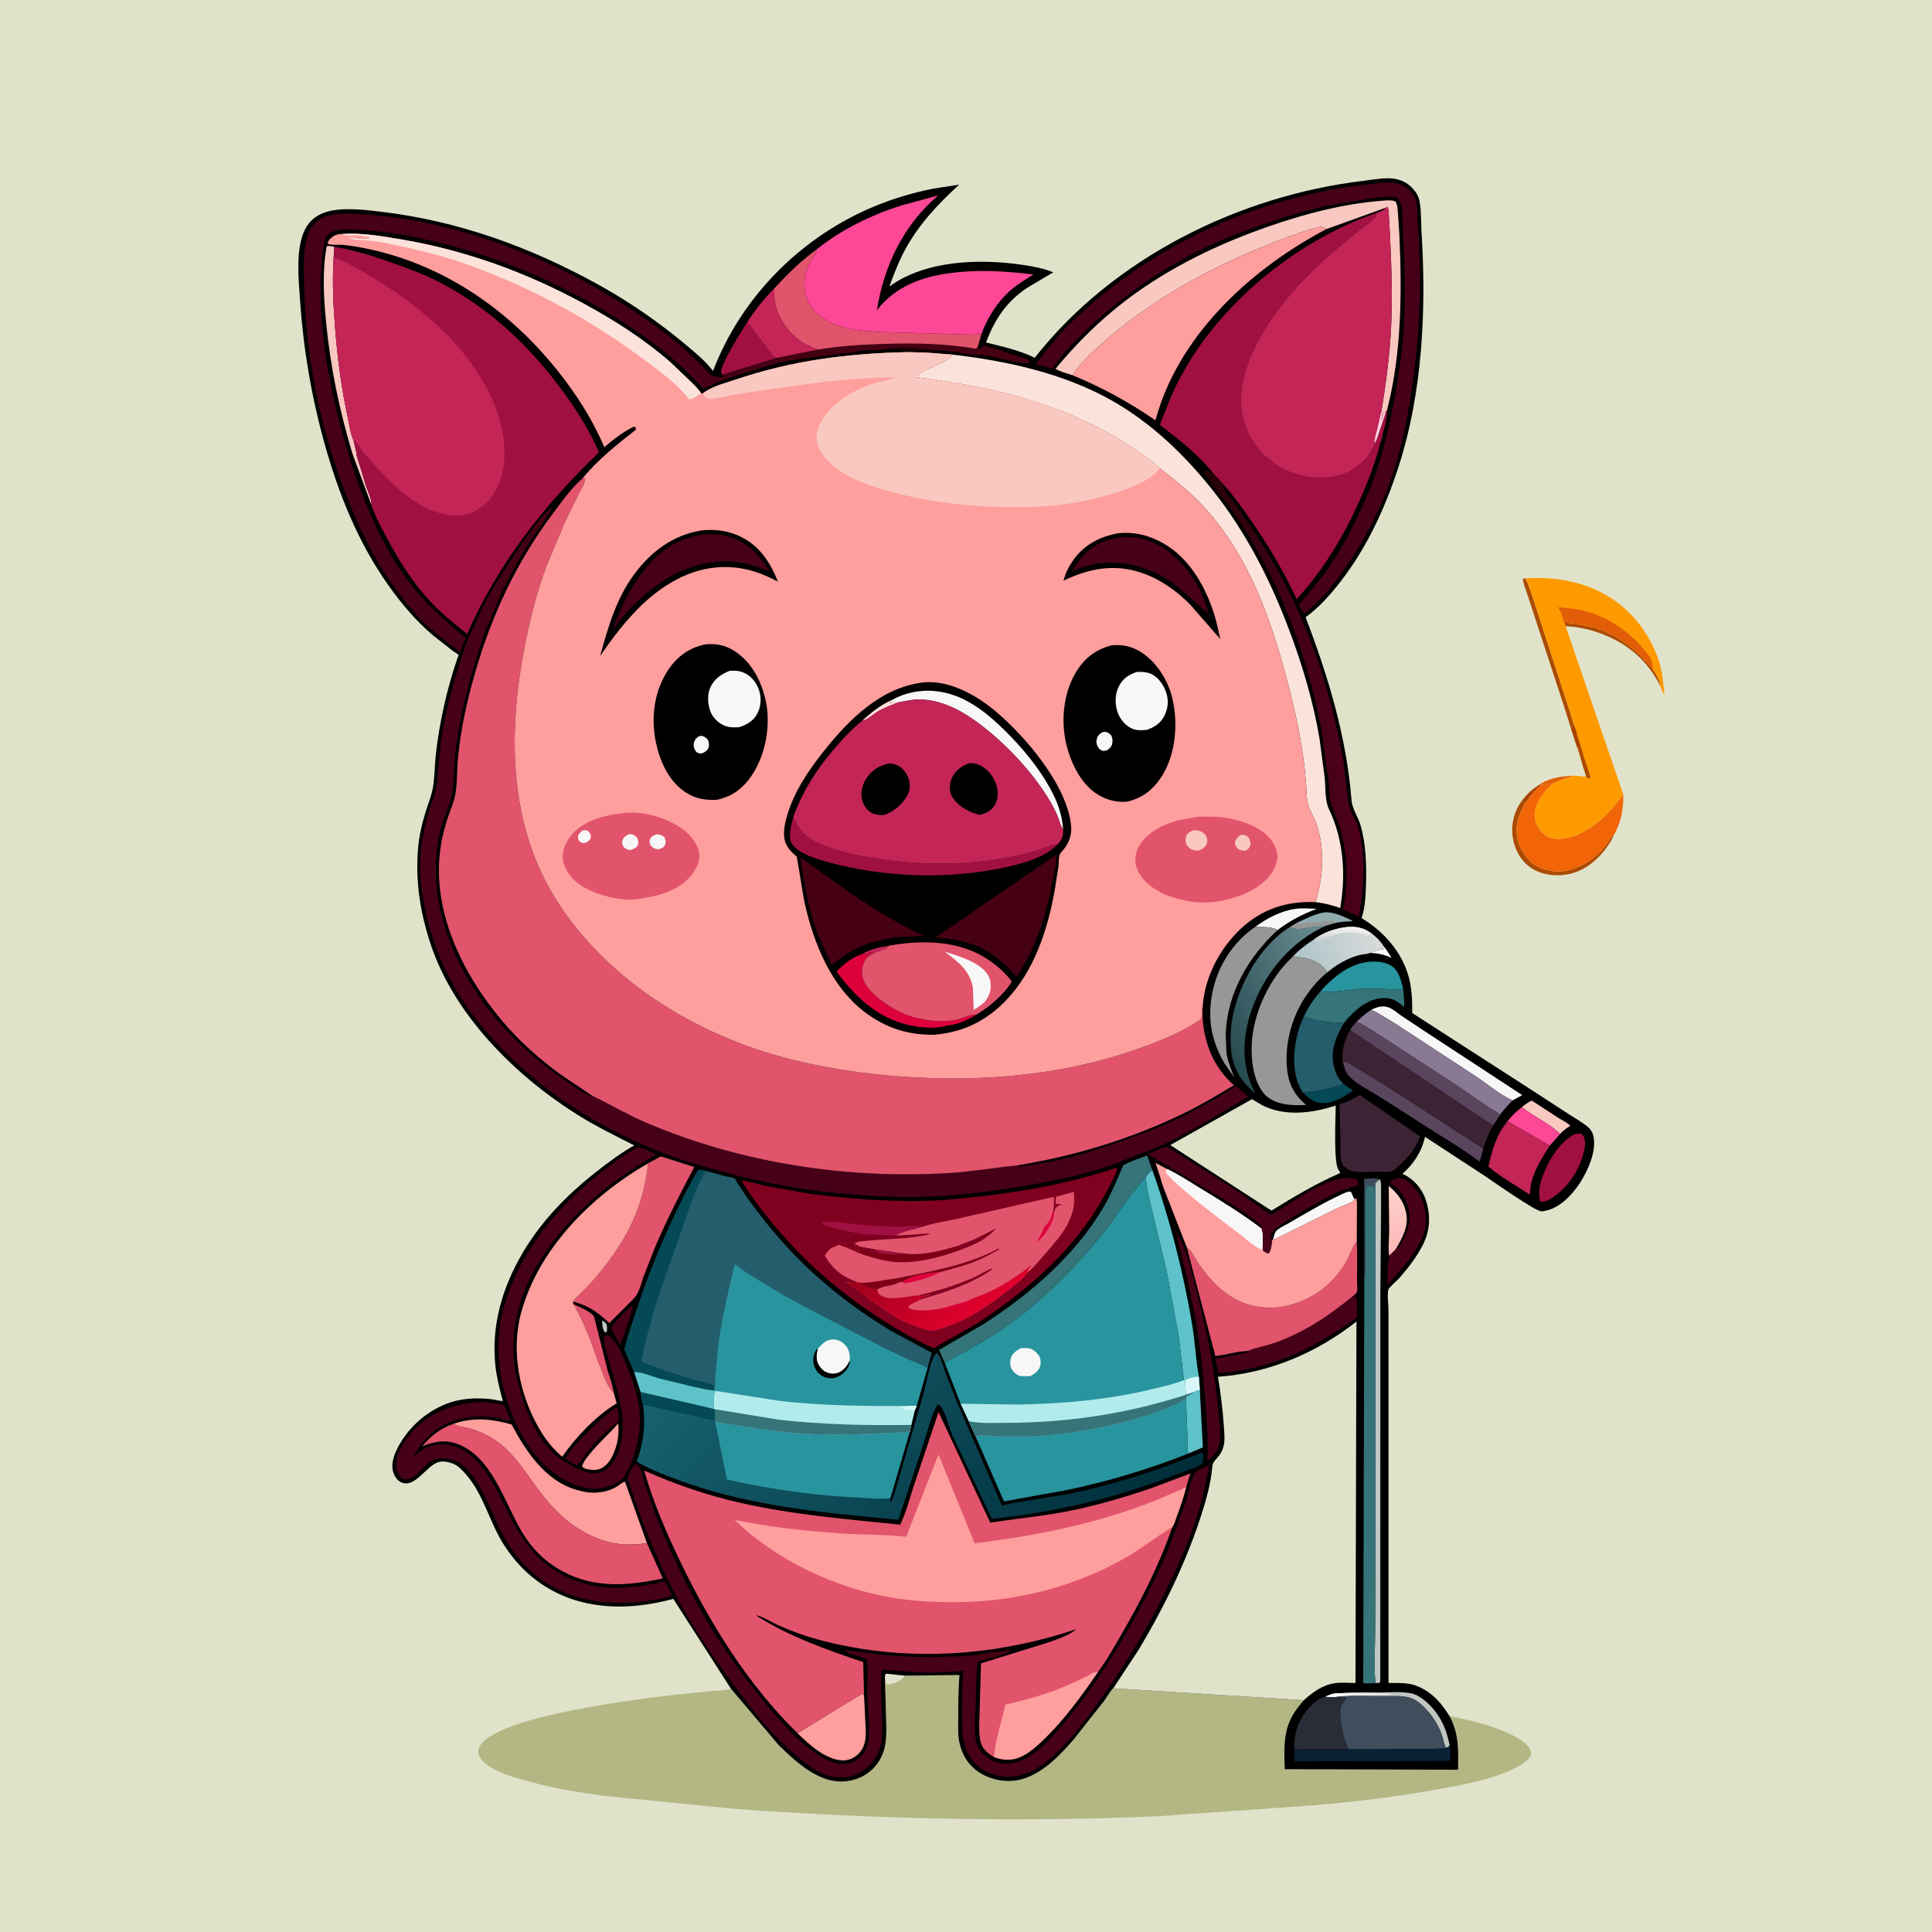 <svg version="1.1" xmlns="http://www.w3.org/2000/svg" style="display: block;" viewBox="0 0 2048 2048" width="1024" height="1024">
<defs>
	<linearGradient id="Gradient1" gradientUnits="userSpaceOnUse" x1="1484.36" y1="1322.31" x2="1473.46" y2="1262.1">
		<stop class="stop0" offset="0" stop-opacity="1" stop-color="rgb(255,184,185)"/>
		<stop class="stop1" offset="1" stop-opacity="1" stop-color="rgb(255,211,203)"/>
	</linearGradient>
	<linearGradient id="Gradient2" gradientUnits="userSpaceOnUse" x1="1381.17" y1="1024.79" x2="1457.74" y2="987.865">
		<stop class="stop0" offset="0" stop-opacity="1" stop-color="rgb(174,197,201)"/>
		<stop class="stop1" offset="1" stop-opacity="1" stop-color="rgb(217,218,218)"/>
	</linearGradient>
	<linearGradient id="Gradient3" gradientUnits="userSpaceOnUse" x1="1423.11" y1="997.024" x2="1424.2" y2="982.93">
		<stop class="stop0" offset="0" stop-opacity="1" stop-color="rgb(206,213,213)"/>
		<stop class="stop1" offset="1" stop-opacity="1" stop-color="rgb(245,242,242)"/>
	</linearGradient>
	<linearGradient id="Gradient4" gradientUnits="userSpaceOnUse" x1="1291.69" y1="1096.11" x2="1415.96" y2="1030.11">
		<stop class="stop0" offset="0" stop-opacity="1" stop-color="rgb(38,75,81)"/>
		<stop class="stop1" offset="1" stop-opacity="1" stop-color="rgb(103,137,144)"/>
	</linearGradient>
	<linearGradient id="Gradient5" gradientUnits="userSpaceOnUse" x1="1311.06" y1="740.167" x2="1415.08" y2="724.283">
		<stop class="stop0" offset="0" stop-opacity="1" stop-color="rgb(35,1,6)"/>
		<stop class="stop1" offset="1" stop-opacity="1" stop-color="rgb(79,0,29)"/>
	</linearGradient>
	<linearGradient id="Gradient6" gradientUnits="userSpaceOnUse" x1="1134.72" y1="1695.63" x2="794.528" y2="1374.8">
		<stop class="stop0" offset="0" stop-opacity="1" stop-color="rgb(0,45,58)"/>
		<stop class="stop1" offset="1" stop-opacity="1" stop-color="rgb(23,97,111)"/>
	</linearGradient>
	<linearGradient id="Gradient7" gradientUnits="userSpaceOnUse" x1="975.629" y1="1316.36" x2="1027.31" y2="1393.53">
		<stop class="stop0" offset="0" stop-opacity="1" stop-color="rgb(160,0,27)"/>
		<stop class="stop1" offset="1" stop-opacity="1" stop-color="rgb(223,0,45)"/>
	</linearGradient>
</defs>
<path transform="translate(0,0)" fill="rgb(224,227,202)" d="M -0 -0 L 2048 0 L 2048 2048 L -0 2048 L -0 -0 z"/>
<path transform="translate(0,0)" fill="rgb(169,66,1)" d="M 1632.83 831.006 L 1633.26 832.163 C 1628.51 836.956 1624 841.509 1620.05 847 L 1616.92 851.229 L 1615.64 849.688 L 1614.97 849.46 L 1613.35 848.657 C 1619.08 840.988 1624.88 836.258 1632.83 831.006 z"/>
<path transform="translate(0,0)" fill="rgb(226,93,8)" d="M 1632.83 831.006 C 1644.46 824.095 1655.47 822.781 1668.71 822.228 C 1660.91 824.638 1653.54 826.743 1646.24 830.527 C 1641.43 830.34 1637.88 831.405 1633.26 832.163 L 1632.83 831.006 z"/>
<path transform="translate(0,0)" fill="rgb(171,75,3)" d="M 1658.07 660.074 C 1663.95 660.43 1669.75 660.613 1675.46 662.185 C 1681.54 663.862 1687.75 664.52 1693.82 666.5 C 1716.68 673.962 1737.56 691.143 1752.19 709.836 C 1755.68 715.084 1759.46 720.746 1759.92 727.177 C 1755.21 717.692 1749.65 709.394 1742.55 701.516 C 1722.02 678.739 1689.83 665.283 1659.66 663.786 L 1658.07 660.074 z"/>
<path transform="translate(0,0)" fill="rgb(171,75,3)" d="M 1613.35 848.657 L 1614.97 849.46 L 1615.64 849.688 L 1616.92 851.229 C 1609.83 863.415 1605.4 875.724 1608.81 890 L 1609.09 891.281 C 1611.26 900.787 1618.74 911.478 1626.94 916.95 C 1631.88 920.245 1638.71 922.265 1644.5 923.165 L 1646.07 923.424 C 1655.55 924.888 1665.7 922.275 1674.3 918.348 L 1675.56 917.782 C 1686.79 912.615 1696.32 904.427 1703.42 894.385 C 1705.57 891.34 1707.61 887.243 1710.67 885.068 C 1709.58 888.374 1707.67 891.576 1705.78 894.5 C 1695.93 909.712 1681.06 922.906 1662.89 926.642 C 1649.5 929.396 1633.97 927.561 1622.59 919.704 C 1611.81 912.258 1605.55 900.484 1603.59 887.683 C 1601.48 873.869 1605.06 859.799 1613.35 848.657 z"/>
<path transform="translate(0,0)" fill="rgb(171,75,3)" d="M 1616.37 622.552 C 1615.53 619.565 1614.64 616.635 1614.23 613.549 L 1617.03 613.109 L 1619.64 618.622 L 1621.78 624.675 L 1623.75 630.061 L 1665.85 759.711 L 1668.41 768.054 L 1665.33 772.298 L 1658.71 751.176 L 1620.55 634.715 L 1617.72 625.973 L 1616.37 622.552 z"/>
<path transform="translate(0,0)" fill="rgb(242,100,8)" d="M 1633.26 832.163 C 1637.88 831.405 1641.43 830.34 1646.24 830.527 C 1638.55 837.786 1632.9 843.428 1629 853.5 L 1628.39 855.027 C 1625.96 861.483 1626.32 867.986 1629.14 874.211 C 1631.75 879.972 1636.05 885.08 1642.09 887.417 C 1652.33 891.385 1665.24 888.243 1674.77 883.688 C 1693.82 874.582 1708.43 858.939 1720.73 842.12 C 1720.99 849.693 1720.39 855.993 1718.97 863.391 C 1717.5 871.062 1714.6 878.05 1711.02 884.949 L 1710.67 885.068 C 1707.61 887.243 1705.57 891.34 1703.42 894.385 C 1696.32 904.427 1686.79 912.615 1675.56 917.782 L 1674.3 918.348 C 1665.7 922.275 1655.55 924.888 1646.07 923.424 L 1644.5 923.165 C 1638.71 922.265 1631.88 920.245 1626.94 916.95 C 1618.74 911.478 1611.26 900.787 1609.09 891.281 L 1608.81 890 C 1605.4 875.724 1609.83 863.415 1616.92 851.229 L 1620.05 847 C 1624 841.509 1628.51 836.956 1633.26 832.163 z"/>
<path transform="translate(0,0)" fill="rgb(254,154,0)" d="M 1617.03 613.109 C 1654.26 610.414 1692.71 619.155 1721.25 644.078 C 1739.81 660.288 1754.76 684.065 1760.56 708.118 C 1762.86 717.703 1763.39 727.617 1764.46 737.382 C 1763.83 735.982 1759.7 727.996 1759.92 727.177 C 1759.46 720.746 1755.68 715.084 1752.19 709.836 C 1737.56 691.143 1716.68 673.962 1693.82 666.5 C 1687.75 664.52 1681.54 663.862 1675.46 662.185 C 1669.75 660.613 1663.95 660.43 1658.07 660.074 L 1659.66 663.786 L 1720.73 842.12 C 1708.43 858.939 1693.82 874.582 1674.77 883.688 C 1665.24 888.243 1652.33 891.385 1642.09 887.417 C 1636.05 885.08 1631.75 879.972 1629.14 874.211 C 1626.32 867.986 1625.96 861.483 1628.39 855.027 L 1629 853.5 C 1632.9 843.428 1638.55 837.786 1646.24 830.527 C 1653.54 826.743 1660.91 824.638 1668.71 822.228 L 1681.26 823.38 L 1680.67 820.402 L 1678.39 813.664 L 1675.29 802.83 L 1672.36 793.043 C 1671.76 792.742 1668.63 782.471 1668.12 780.97 L 1665.33 772.298 L 1668.41 768.054 L 1665.85 759.711 L 1623.75 630.061 L 1621.78 624.675 L 1619.64 618.622 L 1617.03 613.109 z"/>
<path transform="translate(0,0)" fill="rgb(169,66,1)" d="M 1665.33 772.298 L 1668.41 768.054 C 1669.55 771.611 1671.44 775.772 1671.92 779.433 L 1676.15 792.585 C 1674.03 792.156 1674.46 791.887 1672.36 793.043 C 1671.76 792.742 1668.63 782.471 1668.12 780.97 L 1665.33 772.298 z"/>
<path transform="translate(0,0)" fill="rgb(171,75,3)" d="M 1672.36 793.043 C 1674.46 791.887 1674.03 792.156 1676.15 792.585 L 1679.13 802.977 L 1681.16 808.867 L 1683.09 814.638 C 1684.21 817.914 1685.32 821.096 1685.97 824.5 L 1684.5 825.237 L 1681.26 823.38 L 1680.67 820.402 L 1678.39 813.664 L 1675.29 802.83 L 1672.36 793.043 z"/>
<path transform="translate(0,0)" fill="rgb(226,93,8)" d="M 1658.07 660.074 L 1657.86 659.255 C 1656.43 653.83 1654.39 648.614 1651.89 643.594 C 1660.73 644.557 1669.99 645.224 1678.63 647.404 C 1705.49 654.179 1728.34 670.132 1745.38 691.781 L 1747.06 694 L 1747.84 695.014 C 1751.35 699.7 1751.85 704.104 1752.19 709.836 C 1737.56 691.143 1716.68 673.962 1693.82 666.5 C 1687.75 664.52 1681.54 663.862 1675.46 662.185 C 1669.75 660.613 1663.95 660.43 1658.07 660.074 z"/>
<path transform="translate(0,0)" fill="rgb(179,183,132)" d="M 938.111 1780.38 C 938.055 1777.78 937.761 1776.48 939 1774.15 L 959.228 1776.26 L 1017.04 1775.62 C 1015.78 1790.6 1015.82 1805.67 1015.78 1820.7 C 1015.75 1830.27 1014.98 1840.8 1017.68 1850.04 L 1018.22 1851.95 C 1021.84 1864.44 1029.96 1874.79 1041.5 1880.95 C 1054.63 1887.97 1071.01 1890.11 1085.3 1885.43 C 1106.89 1878.36 1124.02 1860.25 1138.47 1843.51 L 1170.93 1802.4 C 1172.6 1800.09 1178.03 1790.74 1180.1 1789.71 L 1382.08 1802.29 C 1375.04 1810.37 1369 1818.54 1365.45 1828.76 C 1360.34 1843.45 1361.46 1860.1 1361.86 1875.45 L 1545.62 1875.97 C 1545.99 1855.38 1546.64 1838.38 1536.87 1819.59 C 1557.09 1822.18 1603.65 1834.72 1617.71 1848.85 C 1621.18 1852.33 1623.11 1855.02 1623 1860 C 1620.9 1864.94 1615.69 1868.93 1611.1 1871.51 C 1585.54 1885.89 1553.08 1891.49 1524.52 1896.69 C 1480.54 1904.69 1437.35 1909.78 1392.87 1913.71 L 1226.5 1925.35 C 1078.23 1931.78 929.455 1928.27 781.498 1917.73 L 639.229 1903.59 C 614.962 1900.08 590 1896.39 566.325 1889.92 C 550.125 1885.49 516.355 1877.8 508.232 1861.81 C 506.9 1859.19 506.41 1855.75 507.556 1852.97 C 521.781 1818.56 685.74 1799.82 722.265 1795.77 L 756.344 1792.41 C 761.388 1791.98 768.951 1792.24 773.542 1790.45 L 774.736 1789.95 L 825.192 1849.65 C 842.591 1866.7 866.427 1889.16 892.531 1888.5 C 905.58 1888.17 918.046 1883.12 926.865 1873.35 C 941.304 1857.37 939.678 1839.53 939.25 1819.61 L 938.111 1780.38 z"/>
<path transform="translate(0,0)" fill="rgb(224,227,202)" d="M 938.111 1780.38 C 938.055 1777.78 937.761 1776.48 939 1774.15 L 959.228 1776.26 C 955.265 1781.6 949.078 1784.23 942.648 1785.33 C 940.918 1785.62 941.356 1785.54 939.479 1785.5 L 938.111 1780.38 z"/>
<path transform="translate(0,0)" fill="rgb(0,0,0)" d="M 774.736 1789.95 L 713.724 1694.87 C 670.188 1706.69 623.031 1707.54 582.779 1684.56 C 562.567 1673.02 546.683 1657.14 534.163 1637.59 C 518.674 1613.39 513.131 1584.99 493.766 1562.7 C 489.367 1557.64 484.607 1552.73 478 1550.76 C 473.542 1549.43 469.717 1548.69 465.174 1549.82 C 451.892 1553.11 439.425 1579.33 424.242 1570.76 C 419.8 1568.26 417.172 1562.9 416.275 1558.05 C 414.031 1545.92 422.85 1530.98 429.845 1521.43 C 444.028 1502.06 467.266 1486.68 491.312 1483.37 C 501.161 1482.01 511.127 1482.07 521 1483.23 C 524.946 1483.69 529.086 1485.14 533.008 1485.13 C 529.783 1472.77 526.458 1460.23 525.115 1447.5 C 520.659 1405.23 532.429 1365.03 553.664 1328.72 C 573.525 1294.75 600.579 1267 631.277 1242.78 C 644.311 1232.5 657.873 1222.33 672.343 1214.17 C 651.687 1203.67 630.729 1193.47 611.125 1181.07 C 545.115 1139.3 480.613 1075.08 456.035 999.456 C 445.264 966.315 440.339 934.532 443.12 899.753 C 444.176 886.55 447.254 873.388 451.147 860.748 C 453.721 852.394 457.364 843.712 458.868 835.119 C 460.761 824.303 460.676 812.998 461.774 802.062 C 463.562 784.251 466.666 766.506 470.5 749.026 C 474.373 731.366 479.362 713.856 485.214 696.755 C 485.491 695.945 486.398 695.108 486.048 694.326 C 485.709 693.568 480.462 690.314 479.346 689.503 L 459.003 673.502 C 440.987 658.196 425.922 640.406 412.236 621.183 C 379.873 575.726 359.05 523.976 344.109 470.495 C 330.227 420.808 321.643 370.416 318.106 318.978 C 316.558 296.457 313.027 264.553 323.08 243.692 C 327.686 234.135 335.515 227.943 345.547 224.793 C 362.559 219.45 385.628 222.292 403.11 224.339 C 485.172 233.949 561.711 261.697 633.823 301.462 C 666.224 319.329 697.686 340.97 726.061 364.683 C 736.353 373.283 747.678 382.503 755.83 393.2 C 784.899 317.05 845.396 254.831 919.82 221.786 C 941.821 212.017 965.388 204.703 989 200.027 L 1016.78 195.73 C 994.912 215.693 974.787 236.975 960.32 263.09 C 953.104 276.117 947.879 289.822 942.732 303.747 C 980.887 275.752 1038.83 273.995 1084.23 280.807 C 1094.9 282.407 1106.53 284.509 1116.49 288.711 L 1089.41 304.745 C 1066.92 319.551 1054.62 338.274 1045.21 363.053 C 1062.14 367.185 1081.23 371.488 1096.83 379.284 C 1179.91 273.597 1313.09 207.432 1445.53 191.632 C 1455.8 190.407 1470.1 187.566 1480 189.83 L 1481.42 190.146 C 1490.47 192.307 1497.92 198.4 1502.41 206.521 C 1507.15 215.089 1506.13 234.551 1506.78 244.605 C 1512.15 327.581 1508.13 416.792 1482 496.33 C 1467.76 539.667 1449.05 580.251 1421.05 616.5 C 1410.62 629.997 1397.95 644.275 1383.99 654.301 C 1408.12 717.461 1427.41 781.14 1432.75 848.877 C 1433.4 857.241 1440.01 866.787 1442.36 875.133 C 1448.02 895.236 1448.54 915.78 1448.04 936.515 C 1447.74 948.66 1447.24 961.622 1443.32 973.224 C 1466.96 987.485 1486.74 1009.67 1493.67 1036.96 C 1496.74 1049.03 1497.1 1061.45 1496.99 1073.84 L 1623 1155.06 L 1663 1181.07 C 1669.41 1185.27 1676.46 1189.2 1682.45 1193.94 C 1685.82 1196.61 1688.01 1199.8 1689 1204 C 1692.76 1219.92 1683.28 1240.82 1674.78 1253.96 C 1666.68 1266.49 1653.75 1280.2 1638.72 1283.34 C 1637.33 1283.63 1635.19 1284.18 1633.75 1284.06 C 1626.87 1283.52 1582.03 1252 1573.52 1246.24 L 1510.57 1205.1 C 1507 1220.97 1498.7 1233.5 1486.7 1244.31 L 1487.9 1244.86 C 1498.38 1249.81 1507.16 1259.77 1510.95 1270.67 C 1516.71 1287.22 1516.31 1303.46 1508.49 1319.2 C 1501.98 1332.3 1492.58 1344.24 1482.99 1355.21 C 1481.29 1357.14 1472.26 1365 1471.8 1366.72 C 1470.36 1372.23 1471.82 1382.67 1471.83 1388.59 L 1471.9 1463.66 L 1471.89 1783.99 C 1479.4 1784.09 1487.55 1783.73 1494.93 1785.15 C 1505.9 1787.27 1516.2 1794.25 1523.86 1802.18 C 1528.94 1807.45 1532.87 1813.48 1536.87 1819.59 C 1546.64 1838.38 1545.99 1855.38 1545.62 1875.97 L 1361.86 1875.45 C 1361.46 1860.1 1360.34 1843.45 1365.45 1828.76 C 1369 1818.54 1375.04 1810.37 1382.08 1802.29 L 1180.1 1789.71 C 1178.03 1790.74 1172.6 1800.09 1170.93 1802.4 L 1138.47 1843.51 C 1124.02 1860.25 1106.89 1878.36 1085.3 1885.43 C 1071.01 1890.11 1054.63 1887.97 1041.5 1880.95 C 1029.96 1874.79 1021.84 1864.44 1018.22 1851.95 L 1017.68 1850.04 C 1014.98 1840.8 1015.75 1830.27 1015.78 1820.7 C 1015.82 1805.67 1015.78 1790.6 1017.04 1775.62 L 959.228 1776.26 L 939 1774.15 C 937.761 1776.48 938.055 1777.78 938.111 1780.38 L 939.25 1819.61 C 939.678 1839.53 941.304 1857.37 926.865 1873.35 C 918.046 1883.12 905.58 1888.17 892.531 1888.5 C 866.427 1889.16 842.591 1866.7 825.192 1849.65 L 774.736 1789.95 z"/>
<path transform="translate(0,0)" fill="rgb(192,199,193)" d="M 638.458 1399.5 L 642.067 1402.5 C 644.065 1404.92 643.451 1408.57 643.295 1411.5 C 642.121 1412.48 642.871 1412.13 640.887 1412.13 C 638.737 1408.33 638.168 1403.79 638.458 1399.5 z"/>
<path transform="translate(0,0)" fill="rgb(70,0,19)" d="M 1252.67 1329.92 C 1249.72 1321.47 1248.3 1312.79 1246.51 1304.06 C 1250.07 1311.69 1254.05 1319.18 1256.63 1327.21 L 1255.33 1328.99 L 1254.98 1327.68 C 1254.33 1325.33 1253.66 1323.15 1252.5 1321 C 1252.05 1324.1 1252.79 1326.38 1253.66 1329.32 L 1252.67 1329.92 z"/>
<path transform="translate(0,0)" fill="rgb(248,247,247)" d="M 1452.76 1010.04 C 1454.48 1008.35 1456.33 1008.41 1458.5 1007.79 C 1460.51 1007.22 1462.12 1006.68 1464.22 1006.58 C 1466.5 1006.47 1465.56 1006.95 1467 1005.5 L 1464.48 1002.79 L 1466.51 1002.77 C 1469.83 1006.84 1472.46 1010.83 1475.05 1015.37 C 1466.97 1011.78 1461.54 1010.75 1452.76 1010.04 z"/>
<path transform="translate(0,0)" fill="rgb(70,0,19)" d="M 1029.54 1754.91 C 1043.45 1752.6 1059.1 1750.01 1073.13 1749.75 C 1062.36 1754.99 1050.41 1757.77 1038.84 1760.75 L 1039.18 1759.78 C 1040.73 1758.65 1041.95 1757.53 1043.87 1757.15 C 1046.38 1756.64 1043.47 1757.54 1046.5 1756.51 C 1047.96 1756.01 1049.33 1755.53 1050.85 1755.23 L 1052.01 1755.01 L 1057.5 1753.51 L 1056 1753.49 C 1052.35 1753.97 1047.85 1754 1044.36 1754.9 C 1040.22 1755.96 1033.93 1755.01 1029.54 1754.91 z"/>
<path transform="translate(0,0)" fill="rgb(63,77,92)" d="M 1446.24 1352.57 L 1446.14 1249.63 C 1451.42 1249.41 1457.9 1248.33 1462.91 1250.15 C 1461.57 1251 1460.71 1251.73 1459.51 1252.77 L 1457.98 1253.99 C 1457.12 1255.92 1456.55 1257.49 1456.25 1259.58 L 1455.75 1257.49 L 1448.48 1256.49 C 1446.03 1260.09 1447.31 1321.89 1447.27 1331.27 C 1447.25 1337.55 1448.39 1346.77 1446.24 1352.57 z"/>
<path transform="translate(0,0)" fill="rgb(70,0,24)" d="M 669.109 1384.5 L 671.048 1385.05 C 669.052 1393.46 665.798 1401.77 663.041 1409.97 C 661.418 1414.8 660.13 1420.44 657.5 1424.8 L 655.59 1422.67 L 647.976 1408.22 C 651.447 1400.19 663.043 1391.01 669.109 1384.5 z"/>
<path transform="translate(0,0)" fill="rgb(248,247,247)" d="M 1330.74 982.418 C 1343.19 973.323 1358.2 965.318 1373.76 963.356 C 1380.85 962.462 1388.64 963.075 1395.79 963.414 C 1380.49 969.207 1367.44 975.935 1354.36 985.836 C 1346.93 981.965 1338.93 982.917 1330.74 982.418 z"/>
<path transform="translate(0,0)" fill="rgb(70,0,19)" d="M 502.311 665.059 C 513.488 635.641 532.081 607.593 549.689 581.699 C 560.249 566.171 571.306 549.009 585.812 536.882 C 579.723 549.713 570.014 561.329 562.285 573.252 C 551.19 590.369 541.497 608.039 532.536 626.354 C 529.841 631.861 517.25 664.399 515.414 665.919 L 514.578 665.561 L 515.096 663.096 C 515.598 660.689 516.941 658.978 517.5 656.846 C 518.72 652.192 516.361 657.564 518.272 653.512 C 518.983 652.006 519.226 650.429 520.086 649.047 C 521.005 647.571 520.603 648.383 521.395 646.64 L 522.005 645.25 L 523.005 643.005 L 523.51 641 C 525.62 636.862 523.709 641.534 524.947 638.438 L 537.51 612 C 540.017 607.753 541.82 602.457 544.48 598.468 L 550.589 588.343 L 558.82 575.016 L 559.51 574 L 568.51 560 C 569.54 558.551 569.928 558.235 570.51 556.5 C 565.371 562.223 561.527 568.819 556.995 574.995 C 544.326 592.257 531.911 610.624 521.705 629.485 C 517.446 637.356 514.137 646.317 509.589 653.883 C 507.638 657.128 506.039 660.617 503.606 663.542 L 502.311 665.059 z"/>
<path transform="translate(0,0)" fill="rgb(4,73,85)" d="M 1423.95 1148.8 L 1434.11 1155.98 C 1423.38 1163.55 1411.47 1171.22 1397.5 1168.86 C 1391.44 1167.83 1385.43 1162.36 1381.21 1158.19 C 1394.65 1156.55 1411.63 1154.53 1423.95 1148.8 z"/>
<path transform="translate(0,0)" fill="rgb(143,171,175)" d="M 1389.84 971.264 C 1394.64 969.588 1399.77 967.532 1404.86 967.135 C 1413.06 966.496 1423.39 971.141 1430.75 974.601 C 1432.92 975.62 1432.07 975.109 1433.83 976.515 L 1422.89 977.191 L 1416.7 978.082 L 1412.24 979.167 L 1406.43 980.885 L 1387.06 983.279 C 1380.87 984.154 1376.27 985.89 1370.25 983.433 L 1368.69 982.861 L 1367.74 982.484 L 1376.75 977.227 L 1389.84 971.264 z"/>
<path transform="translate(0,0)" fill="rgb(150,151,150)" d="M 1379.08 979.84 L 1379.86 979.508 C 1383.73 977.427 1389.54 977.931 1393.97 977.622 C 1398.33 977.317 1402.63 976.435 1407.01 976.224 L 1410.63 976.022 C 1412.87 975.8 1414.68 977.133 1416.7 978.082 L 1412.24 979.167 L 1406.43 980.885 L 1387.06 983.279 C 1380.87 984.154 1376.27 985.89 1370.25 983.433 L 1368.69 982.861 L 1367.74 982.484 L 1376.75 977.227 L 1376.66 979.323 L 1379.08 979.84 z"/>
<path transform="translate(0,0)" fill="rgb(249,200,192)" d="M 1613.38 1173.44 C 1616.62 1171.1 1620.01 1168.17 1623.71 1166.64 L 1651.8 1184.92 C 1655.55 1187.31 1661.62 1190.09 1664.51 1193.36 C 1660.57 1196.02 1656.87 1198.44 1653.73 1202.07 C 1642.15 1190.38 1625.87 1184.04 1613.38 1173.44 z"/>
<path transform="translate(0,0)" fill="rgb(192,199,193)" d="M 1420.55 1794.87 C 1434.7 1793.39 1449.34 1794.09 1463.58 1794.04 C 1473.47 1794 1484.24 1793.06 1494 1794.7 L 1495.35 1794.91 C 1506.73 1797 1518.16 1808.93 1524.28 1818.14 C 1531.19 1828.54 1534.14 1838.02 1536.74 1850.16 C 1535.27 1851.82 1534.97 1852.15 1532.9 1852.86 C 1530.41 1848.78 1530.08 1843.95 1528.58 1839.49 C 1524.96 1828.68 1517.86 1817.91 1509.79 1809.83 C 1505.53 1805.57 1500.63 1801.6 1494.79 1799.78 C 1486.58 1797.22 1476.5 1798.01 1468.01 1797.97 L 1429.42 1797.81 C 1425.05 1798.05 1420.12 1797.87 1415.88 1798.91 C 1412.06 1799.08 1408.55 1799.2 1404.77 1798.59 C 1410.45 1795.98 1414.16 1794.45 1420.55 1794.87 z"/>
<path transform="translate(0,0)" fill="rgb(248,247,247)" d="M 1404.77 1798.59 C 1410.45 1795.98 1414.16 1794.45 1420.55 1794.87 L 1421.73 1794.99 L 1474.29 1795.5 L 1473.89 1796.52 L 1443.11 1796.76 C 1438.84 1796.8 1433.4 1796.24 1429.42 1797.81 C 1425.05 1798.05 1420.12 1797.87 1415.88 1798.91 C 1412.06 1799.08 1408.55 1799.2 1404.77 1798.59 z"/>
<path transform="translate(0,0)" fill="rgb(225,84,108)" d="M 607.919 1382.43 C 613.209 1385.03 627.888 1390.83 629.88 1396.24 L 644.452 1454.08 C 646.976 1461.14 649.433 1468.78 650.576 1476.19 C 643.935 1470.44 639.194 1457.22 636.396 1448.87 C 632.455 1440.61 630.016 1431.63 626.764 1423.09 C 621.495 1409.24 615.274 1395.3 607.919 1382.43 z"/>
<path transform="translate(0,0)" fill="rgb(254,158,157)" d="M 655.383 1508.77 C 655.94 1515 655.806 1520.68 654.655 1526.85 C 652.798 1536.81 648.069 1549.7 639.263 1555.39 C 633.12 1559.36 627.279 1558.47 620.5 1556.86 C 618.929 1556.14 618.261 1555.63 617.015 1554.5 C 618.21 1549.9 621.757 1545.6 624.67 1541.88 C 633.88 1530.1 645.635 1520.21 655.383 1508.77 z"/>
<path transform="translate(0,0)" fill="rgb(248,247,247)" d="M 1349.48 1313.76 L 1350.81 1309 C 1351.16 1308 1351.92 1306.05 1352.5 1305.24 C 1354.7 1302.22 1363.19 1298.29 1366.55 1296.35 C 1384.58 1285.94 1403.08 1274.88 1421.98 1266.16 C 1424.98 1264.77 1429.13 1262.38 1432.23 1263.5 C 1433.13 1266.07 1434.28 1268.34 1435.56 1270.73 C 1435.32 1271.39 1435.29 1272.17 1434.83 1272.7 C 1432.75 1275.07 1421.61 1278.81 1418.31 1280.39 L 1354.02 1312.3 C 1352.47 1313.02 1351.19 1313.54 1349.48 1313.76 z"/>
<path transform="translate(0,0)" fill="url(#Gradient1)" d="M 1472.68 1331.36 C 1471.28 1323.34 1472.58 1313.54 1472.61 1305.32 L 1472.11 1257.12 C 1481.26 1264.89 1487.66 1272.98 1490.42 1284.92 C 1493.81 1299.62 1486.4 1312.67 1479.14 1324.84 C 1476.73 1326.87 1474.73 1328.98 1472.68 1331.36 z"/>
<path transform="translate(0,0)" fill="rgb(253,71,151)" d="M 1613.38 1173.44 C 1625.87 1184.04 1642.15 1190.38 1653.73 1202.07 L 1642.83 1214.34 L 1598.01 1188.54 C 1602.62 1182.78 1607.61 1178 1613.38 1173.44 z"/>
<path transform="translate(0,0)" fill="rgb(93,194,201)" d="M 1265.56 1475.75 C 1267.19 1474.38 1269.84 1473.91 1271.87 1473.26 L 1275.07 1534.31 L 1259.87 1540.73 C 1258.11 1535.81 1258.85 1528.05 1258.69 1522.78 L 1257.21 1482.69 C 1257.54 1479.4 1263.28 1478.32 1265.56 1475.75 z"/>
<path transform="translate(0,0)" fill="rgb(70,0,24)" d="M 652.135 1492.5 C 653.064 1492.4 653.861 1492.77 654.747 1493.03 L 655.291 1497 C 655.434 1498.59 656.283 1504.98 655.792 1506.12 C 654.917 1508.14 648.208 1512.48 646.275 1514.29 C 638.064 1521.99 629.876 1530.02 622.664 1538.67 C 619.856 1542.03 614.887 1551.53 611.5 1553.05 L 606.917 1551.26 L 599.484 1546.26 C 603.705 1537.84 611.605 1529.8 618.131 1523.11 C 628.702 1512.27 639.795 1501.32 652.135 1492.5 z"/>
<path transform="translate(0,0)" fill="rgb(161,16,66)" d="M 766.124 397.137 C 764.896 396.17 764.558 396.374 764.392 395.033 C 763.375 386.819 786.701 349.765 792.171 341.436 L 810.66 365.859 C 813.819 370.082 818.288 376.904 822.737 379.679 L 766.124 397.137 z"/>
<path transform="translate(0,0)" fill="rgb(40,148,158)" d="M 1399.9 1050.71 C 1411.25 1037.78 1425.91 1025.33 1442.94 1021 C 1452.79 1018.49 1466.35 1018.25 1475.13 1023.96 C 1483.17 1029.18 1485.51 1040.43 1487.52 1049.1 C 1472.6 1048.7 1457.78 1047.68 1442.84 1048.16 C 1429.53 1048.58 1412.85 1053.3 1399.9 1050.71 z"/>
<path transform="translate(0,0)" fill="rgb(248,247,247)" d="M 1453.61 1070.26 C 1459.79 1067.58 1466.01 1065.31 1472.67 1068.17 C 1477.02 1070.04 1481.19 1073.7 1485.1 1076.44 L 1507 1091.04 L 1613.63 1160.85 L 1603.47 1166.45 C 1590.21 1160.72 1577.02 1149.32 1564.94 1141.28 L 1504.37 1101.62 C 1487.92 1090.93 1471.03 1079.26 1453.61 1070.26 z"/>
<path transform="translate(0,0)" fill="rgb(249,200,192)" d="M 373.973 482 C 359.85 435.75 350.236 389.014 345.588 340.852 C 343.075 314.818 341.5 286.944 346.322 261.108 C 348.847 260.075 351.753 261.178 354.425 261.637 L 353.709 272.999 C 352.014 299.146 353.409 325.425 355.557 351.5 C 358.081 382.141 362.164 412.537 368.683 442.604 C 370.294 450.031 371.49 459.563 374.593 466.415 L 378.16 481.231 L 377.878 482 L 387.996 515.324 C 389.761 520.656 394.405 529.874 393.686 535.197 L 373.973 482 z"/>
<path transform="translate(0,0)" fill="rgb(161,16,66)" d="M 1669.22 1202.15 L 1675.5 1201.55 C 1677.15 1202.53 1677.84 1203.21 1678.78 1204.95 C 1681.84 1210.62 1679.33 1220.2 1677.57 1225.96 C 1671.77 1244.98 1658.48 1262.91 1640.9 1272.38 C 1638.48 1273.38 1636.57 1273.76 1634 1274.08 L 1632.38 1272.68 C 1631.11 1265.56 1631.52 1258.48 1633.68 1251.59 C 1639.3 1233.72 1652.06 1210.95 1669.22 1202.15 z"/>
<path transform="translate(0,0)" fill="rgb(70,0,24)" d="M 1479.14 1324.84 L 1480.62 1324.13 C 1484.45 1321.98 1488.03 1312.91 1489.84 1309 L 1490.43 1307.74 C 1494.48 1298.73 1495.29 1288.13 1492.38 1278.71 L 1492.03 1277.52 C 1490.02 1270.78 1485.91 1264.06 1480.74 1259.32 C 1479.17 1257.89 1474.02 1254.45 1473.96 1253.5 C 1473.92 1252.94 1474.32 1252.44 1474.5 1251.9 C 1477.9 1249.89 1481.45 1248.09 1485.52 1249.08 C 1493.48 1251.02 1501.91 1261.07 1505.59 1268.01 C 1511.33 1278.85 1513.38 1294.31 1509.67 1306.2 C 1503.01 1327.63 1485.06 1345.11 1471.05 1361.93 C 1471.01 1352.59 1470.44 1343.25 1472.28 1334.09 L 1472.68 1331.36 C 1474.73 1328.98 1476.73 1326.87 1479.14 1324.84 z"/>
<path transform="translate(0,0)" fill="rgb(195,37,87)" d="M 792.171 341.436 C 800.555 328.292 809.778 316.767 820.798 305.7 C 820.768 312.616 820.686 318.558 822.639 325.229 C 827.277 341.063 838.53 355.892 853 364.122 L 864.087 369.545 C 865.182 370.106 866.235 370.308 867.428 370.554 L 822.737 379.679 C 818.288 376.904 813.819 370.082 810.66 365.859 L 792.171 341.436 z"/>
<path transform="translate(0,0)" fill="rgb(10,32,52)" d="M 1536.74 1850.16 C 1537.63 1854.5 1537.99 1862.43 1536.69 1866.62 L 1372.01 1867.04 L 1372.01 1854.3 L 1429.69 1854.15 L 1495.67 1853.93 C 1507.94 1853.84 1520.73 1854.46 1532.9 1852.86 C 1534.97 1852.15 1535.27 1851.82 1536.74 1850.16 z"/>
<path transform="translate(0,0)" fill="rgb(70,0,24)" d="M 1252.67 1329.92 L 1253.66 1329.32 C 1252.79 1326.38 1252.05 1324.1 1252.5 1321 C 1253.66 1323.15 1254.33 1325.33 1254.98 1327.68 L 1255.33 1328.99 L 1256.63 1327.21 C 1262.14 1342.4 1265.74 1358.15 1269.73 1373.79 C 1280.26 1415.09 1288.48 1458.03 1292.05 1500.5 C 1292.84 1509.91 1295.05 1525.53 1291.38 1534.3 L 1290.82 1535.67 C 1288.49 1541.04 1284.15 1545.01 1279.85 1548.84 C 1280.97 1525.01 1279.16 1502.22 1277.11 1478.5 C 1274.64 1449.86 1271.61 1420.76 1266.14 1392.51 L 1257.79 1351.5 C 1256.16 1344.39 1253.39 1337.19 1252.67 1329.92 z"/>
<path transform="translate(0,0)" fill="rgb(53,116,121)" d="M 1399.9 1050.71 C 1412.85 1053.3 1429.53 1048.58 1442.84 1048.16 C 1457.78 1047.68 1472.6 1048.7 1487.52 1049.1 C 1487.87 1054.87 1489.01 1061.84 1488.29 1067.54 C 1481.65 1061.43 1476.07 1057.66 1466.53 1057.97 C 1451.71 1058.45 1438.66 1068.44 1429.16 1079.08 L 1424.84 1084.15 C 1410.59 1084.01 1395.41 1083.14 1382.07 1077.66 C 1386.78 1067.79 1392.61 1058.85 1399.9 1050.71 z"/>
<path transform="translate(0,0)" fill="rgb(70,0,19)" d="M 867.428 370.554 C 889.67 366.693 913.036 365.387 935.59 364.62 C 968.125 363.514 1002.38 363.985 1034.5 369.717 L 1036.27 368.138 L 1037.99 369.609 L 1039.83 368.88 L 1042.5 366.307 C 1054.16 369.024 1065.15 372.976 1076.5 376.699 C 1081.31 378.276 1088.72 379.824 1092.25 383.5 C 1089.73 385.541 1086.71 385.295 1083.5 384.809 C 1068.72 382.571 1054.55 377.621 1039.51 376.156 C 1027.2 376.357 1014.4 372.862 1002.06 372.034 C 995.834 372.122 988.858 371.105 983.195 373.86 L 962.89 373.254 L 961.967 371.98 L 960 371.486 C 953.596 369.672 945.535 370.366 938.828 370.167 C 928.486 372.067 916.873 369.742 906.997 373.012 C 903.072 374.312 898.576 373.884 894.49 374.5 C 873.91 377.604 853.047 379.019 832.557 383.042 C 823.428 384.835 814.064 387.773 805.161 390.505 C 802.292 391.386 797.172 393.697 794.333 393.733 L 778.95 398.59 L 766.779 402.725 L 766.633 399.913 L 766.124 397.137 L 822.737 379.679 L 867.428 370.554 z"/>
<path transform="translate(0,0)" fill="rgb(22,0,5)" d="M 938.828 370.167 C 953.13 366.414 970.444 369.375 985.005 370.586 C 990.404 371.035 996.926 370.384 1002.06 372.034 C 995.834 372.122 988.858 371.105 983.195 373.86 L 962.89 373.254 L 961.967 371.98 L 960 371.486 C 953.596 369.672 945.535 370.366 938.828 370.167 z"/>
<path transform="translate(0,0)" fill="rgb(89,70,94)" d="M 1423.37 1124.76 C 1428.33 1125.25 1432.06 1128.47 1436.28 1130.9 L 1470.32 1151.66 L 1572.32 1217.58 L 1568.49 1231.45 C 1553.62 1220 1537.01 1210.09 1521.13 1200.09 L 1462.68 1162.79 C 1452.53 1156.27 1438.75 1149.78 1430.46 1141.23 C 1426.03 1136.66 1424.84 1130.72 1423.37 1124.76 z"/>
<path transform="translate(0,0)" fill="rgb(41,45,56)" d="M 1372.01 1854.3 C 1371.69 1843.19 1373.54 1832.3 1379.01 1822.5 C 1384.36 1812.93 1393.82 1801.41 1404.77 1798.59 C 1408.55 1799.2 1412.06 1799.08 1415.88 1798.91 L 1427 1799.2 L 1427.5 1800.6 C 1425.44 1803.1 1422.14 1806.43 1421.13 1809.57 C 1420.17 1812.57 1420.95 1820.17 1421.29 1823.43 C 1422.39 1833.92 1424.82 1844.77 1429.69 1854.15 L 1372.01 1854.3 z"/>
<path transform="translate(0,0)" fill="url(#Gradient2)" d="M 1391.99 996.539 C 1401.35 988.944 1414.59 984.35 1426.42 982.863 C 1437.53 981.466 1446.16 983.505 1455.05 990.361 C 1459.33 993.696 1463.77 998.02 1466.51 1002.77 L 1464.48 1002.79 L 1467 1005.5 C 1465.56 1006.95 1466.5 1006.47 1464.22 1006.58 C 1462.12 1006.68 1460.51 1007.22 1458.5 1007.79 C 1456.33 1008.41 1454.48 1008.35 1452.76 1010.04 L 1451.74 1010.42 C 1448.25 1011.53 1444.43 1011.52 1440.84 1012.45 C 1428.47 1015.68 1416.62 1022.73 1406.8 1030.81 C 1405.66 1028.9 1404.42 1027 1402.84 1025.42 C 1394.46 1017.04 1381.41 1014.1 1370.05 1014.42 C 1376.23 1007.68 1384.16 1001.28 1391.99 996.539 z"/>
<path transform="translate(0,0)" fill="url(#Gradient3)" d="M 1391.99 996.539 C 1401.35 988.944 1414.59 984.35 1426.42 982.863 C 1437.53 981.466 1446.16 983.505 1455.05 990.361 C 1452.42 990.659 1452.08 990.648 1450.07 992.331 L 1449.06 991.759 C 1447.09 990.767 1445.13 990.363 1443 989.877 L 1441.88 989.612 C 1426.2 986.217 1409.79 991.717 1396.11 999.004 L 1395.51 997.75 L 1396.5 996.49 C 1394.99 996.548 1393.5 996.649 1391.99 996.539 z"/>
<path transform="translate(0,0)" fill="rgb(195,37,87)" d="M 1642.83 1214.34 C 1633.18 1229.54 1622.27 1246.09 1621.93 1264.64 L 1621.9 1266.44 C 1607.11 1256.87 1591.33 1247.96 1577.78 1236.69 C 1581.8 1218.56 1586.09 1203.23 1598.01 1188.54 L 1642.83 1214.34 z"/>
<path transform="translate(0,0)" fill="rgb(254,158,157)" d="M 845.367 1837.28 L 914 1795.27 L 915.906 1797.04 L 917.15 1822.5 C 917.81 1834.61 919.838 1848.96 910.592 1858.59 C 906.396 1862.96 900.15 1866.15 894.017 1866.1 C 875.623 1865.97 857.777 1849.29 845.367 1837.28 z"/>
<path transform="translate(0,0)" fill="rgb(192,199,193)" d="M 1462.91 1250.15 C 1464.4 1254.17 1463.95 1258.66 1463.97 1262.9 L 1463.97 1283.99 L 1463.23 1372.25 L 1463.15 1782.5 L 1462 1784.04 L 1458.09 1784 C 1456.12 1766.15 1457.71 1746.47 1457.75 1728.44 L 1457.98 1615.03 L 1457.98 1253.99 L 1459.51 1252.77 C 1460.71 1251.73 1461.57 1251 1462.91 1250.15 z"/>
<path transform="translate(0,0)" fill="rgb(150,151,150)" d="M 1297.92 1127.03 C 1283.96 1102.88 1279.78 1079.83 1285.19 1052.14 C 1290.62 1024.3 1307.19 998.365 1330.74 982.418 C 1338.93 982.917 1346.93 981.965 1354.36 985.836 C 1323.35 1014.39 1301.21 1052.4 1299.3 1095.31 L 1300.1 1116.2 L 1300.37 1117.77 C 1301.92 1126.18 1305.2 1134.03 1308.28 1141.97 L 1297.92 1127.03 z"/>
<path transform="translate(0,0)" fill="rgb(70,0,24)" d="M 1434.01 1373.98 L 1437 1374.62 C 1439.42 1377.85 1438.12 1392.07 1438.14 1396.79 C 1401.55 1422.49 1367.33 1442.22 1323 1451.13 C 1312.56 1453.24 1301.94 1455.33 1291.25 1455.27 L 1288.51 1440.24 L 1316 1435.09 L 1323.34 1433.34 L 1322.3 1432.13 C 1331.71 1428.26 1342.77 1426.57 1352.54 1423.02 C 1383.12 1411.9 1409.08 1394.59 1434.01 1373.98 z"/>
<path transform="translate(0,0)" fill="rgb(36,93,108)" d="M 1381.21 1158.19 C 1378.9 1154.69 1377.02 1151.01 1375.61 1147.06 C 1368.18 1126.29 1372.65 1097.25 1382.07 1077.66 C 1395.41 1083.14 1410.59 1084.01 1424.84 1084.15 C 1416.06 1098.82 1409.79 1113.98 1414.18 1131.31 C 1415.91 1138.13 1418.98 1143.81 1423.95 1148.8 C 1411.63 1154.53 1394.65 1156.55 1381.21 1158.19 z"/>
<path transform="translate(0,0)" fill="url(#Gradient4)" d="M 1367.74 982.484 L 1368.69 982.861 L 1370.25 983.433 C 1376.27 985.89 1380.87 984.154 1387.06 983.279 L 1406.43 980.885 C 1370.14 996.878 1343.06 1028.34 1328.81 1065 C 1317.74 1093.47 1314.94 1124.25 1327.46 1152.54 L 1330.34 1158.95 C 1314.45 1144.92 1306.25 1131.51 1304.78 1109.96 C 1304.03 1098.9 1304.59 1087.86 1306.82 1077 C 1313.88 1042.66 1335.32 1003.97 1364.92 984.188 L 1367.74 982.484 z"/>
<path transform="translate(0,0)" fill="rgb(137,121,147)" d="M 1438.24 1082.85 C 1443.13 1078.14 1448.04 1074.14 1453.61 1070.26 C 1471.03 1079.26 1487.92 1090.93 1504.37 1101.62 L 1564.94 1141.28 C 1577.02 1149.32 1590.21 1160.72 1603.47 1166.45 C 1598.68 1171.24 1594.28 1175.95 1590.29 1181.43 C 1574.48 1172.1 1559.37 1160.74 1544.12 1150.45 L 1472.98 1104.22 C 1461.51 1096.94 1450.34 1089.06 1438.24 1082.85 z"/>
<path transform="translate(0,0)" fill="rgb(93,194,201)" d="M 1214.61 1247.71 C 1216.22 1244.77 1219.01 1242.44 1221.4 1240.1 C 1240.25 1292.76 1254.23 1348.13 1263.59 1403.24 C 1266.76 1421.93 1267.51 1441.11 1270.89 1459.67 L 1271.87 1473.26 C 1269.84 1473.91 1267.19 1474.38 1265.56 1475.75 L 1257.08 1478.5 L 1256.16 1462.88 L 1254.95 1462.99 L 1249.18 1414.19 L 1236.59 1347.1 L 1221.66 1285.05 C 1218.72 1272.81 1215.43 1260.31 1214.61 1247.71 z"/>
<path transform="translate(0,0)" fill="rgb(216,247,248)" d="M 1256.16 1462.88 C 1260.53 1461.48 1266.55 1458.31 1270.89 1459.67 L 1271.87 1473.26 C 1269.84 1473.91 1267.19 1474.38 1265.56 1475.75 L 1257.08 1478.5 L 1256.16 1462.88 z"/>
<path transform="translate(0,0)" fill="rgb(70,0,24)" d="M 1336.98 1302.13 L 1337.47 1300.09 C 1325.82 1288.82 1311.88 1280.8 1298.36 1272.04 L 1216.77 1223.41 C 1222.86 1221.19 1230.65 1216.47 1236.82 1215.79 C 1248.46 1221.85 1259.22 1229.5 1270.29 1236.5 L 1306.46 1259.13 L 1347.52 1287.95 C 1369.57 1275.17 1411.61 1242.29 1437 1249.69 C 1438.12 1250.02 1438.41 1250.25 1439.29 1250.79 C 1439.89 1253.05 1440.19 1254.09 1439.31 1256.3 C 1433.35 1258.81 1426.73 1259.85 1420.73 1262.5 C 1408.86 1267.73 1349.74 1299.2 1347.3 1308.57 C 1346.91 1310.06 1347.37 1311.94 1347.63 1313.42 L 1348.57 1314.33 C 1348.36 1319.02 1347.62 1324.38 1345.26 1328.5 C 1342.35 1328.77 1341.36 1327.54 1338.94 1326 L 1338.41 1323.29 C 1338.35 1317.06 1339.41 1307.77 1336.98 1302.13 z"/>
<path transform="translate(0,0)" fill="rgb(60,36,53)" d="M 1441.26 1160.79 L 1505.42 1204.74 C 1499.68 1219.48 1491.41 1228.44 1479.56 1238.77 C 1477.97 1240.08 1476.58 1241.39 1474.5 1241.79 C 1470.13 1242.64 1464.16 1242.06 1459.6 1242.08 C 1451.37 1242.1 1441.19 1243.17 1433.28 1241.3 C 1429.85 1240.48 1426.62 1237.83 1423.78 1235.83 C 1420.02 1227.99 1421.02 1217.25 1420.9 1208.69 L 1420.08 1170.54 C 1427.93 1168.15 1434.29 1165.1 1441.26 1160.79 z"/>
<path transform="translate(0,0)" fill="rgb(53,116,121)" d="M 1001.41 1444.55 L 995.436 1431 L 1041.94 1404.02 C 1091.48 1372.38 1140.53 1330.17 1170.28 1278.84 C 1178.35 1264.91 1184.39 1250.04 1190.7 1235.26 C 1198.46 1230.88 1207.7 1228.05 1216.02 1224.82 L 1221.4 1240.1 C 1219.01 1242.44 1216.22 1244.77 1214.61 1247.71 C 1197.52 1266.47 1184.44 1288.32 1168.57 1308.06 C 1135.79 1348.8 1098.72 1385.31 1054.86 1413.97 C 1037.61 1425.24 1019.45 1434.67 1001.41 1444.55 z"/>
<path transform="translate(0,0)" fill="rgb(225,84,108)" d="M 865.852 264.28 L 865.594 265.132 C 864.031 270.072 861.023 273.965 858.704 278.535 C 853.058 289.66 850.668 302.094 854.649 314.174 L 855.056 315.479 C 857.609 323.39 862.545 329.781 869.096 334.789 L 870.15 335.615 C 878.778 342.302 890.223 346.332 900.854 348.564 C 911.234 350.743 921.948 351.247 932.5 351.946 L 1003.17 353.957 C 1015.28 354.103 1028.37 355.329 1040.37 354.215 L 1036.27 368.138 L 1034.5 369.717 C 1002.38 363.985 968.125 363.514 935.59 364.62 C 913.036 365.387 889.67 366.693 867.428 370.554 C 866.235 370.308 865.182 370.106 864.087 369.545 L 853 364.122 C 838.53 355.892 827.277 341.063 822.639 325.229 C 820.686 318.558 820.768 312.616 820.798 305.7 C 834.887 290.594 848.981 276.364 865.852 264.28 z"/>
<path transform="translate(0,0)" fill="rgb(63,77,92)" d="M 1429.42 1797.81 L 1468.01 1797.97 C 1476.5 1798.01 1486.58 1797.22 1494.79 1799.78 C 1500.63 1801.6 1505.53 1805.57 1509.79 1809.83 C 1517.86 1817.91 1524.96 1828.68 1528.58 1839.49 C 1530.08 1843.95 1530.41 1848.78 1532.9 1852.86 C 1520.73 1854.46 1507.94 1853.84 1495.67 1853.93 L 1429.69 1854.15 C 1424.82 1844.77 1422.39 1833.92 1421.29 1823.43 C 1420.95 1820.17 1420.17 1812.57 1421.13 1809.57 C 1422.14 1806.43 1425.44 1803.1 1427.5 1800.6 L 1427 1799.2 L 1415.88 1798.91 C 1420.12 1797.87 1425.05 1798.05 1429.42 1797.81 z"/>
<path transform="translate(0,0)" fill="rgb(150,151,150)" d="M 1406.8 1030.81 C 1401.77 1035 1397.26 1039.4 1393 1044.38 C 1372.28 1068.63 1361.4 1100.69 1364.27 1132.5 C 1365.75 1148.88 1371.99 1160.75 1384.59 1171.24 C 1371.84 1172.05 1357.77 1171.72 1346.5 1164.92 C 1336.67 1158.99 1331.41 1146.24 1329.11 1135.4 L 1328.73 1133.5 C 1326.95 1124.97 1326.52 1116.37 1326.87 1107.66 C 1328.2 1074.09 1345.58 1037.17 1370.05 1014.42 C 1381.41 1014.1 1394.46 1017.04 1402.84 1025.42 C 1404.42 1027 1405.66 1028.9 1406.8 1030.81 z"/>
<path transform="translate(0,0)" fill="rgb(53,116,121)" d="M 1446.24 1352.57 C 1448.39 1346.77 1447.25 1337.55 1447.27 1331.27 C 1447.31 1321.89 1446.03 1260.09 1448.48 1256.49 L 1455.75 1257.49 L 1456.25 1259.58 C 1456.55 1257.49 1457.12 1255.92 1457.98 1253.99 L 1457.98 1615.03 L 1457.75 1728.44 C 1457.71 1746.47 1456.12 1766.15 1458.09 1784 C 1454.03 1784.67 1449.22 1784.26 1445.06 1784.34 L 1446.24 1352.57 z"/>
<path transform="translate(0,0)" fill="rgb(254,158,157)" d="M 480.766 1509.32 C 501.474 1502.03 521.571 1504.09 542.364 1510.02 C 557.006 1537.8 577.798 1569.11 609.56 1578.85 L 614.5 1580.18 L 616.316 1580.66 C 628.861 1583.83 643.138 1582.45 654.251 1575.58 C 656.239 1574.35 660.429 1570.75 662.498 1570.61 L 685.748 1635.74 C 672.899 1638.09 657.435 1637.93 644.787 1634.58 C 609.436 1625.19 585.48 1600.63 565.028 1571.56 C 554.886 1557.14 544.845 1542.41 530.992 1531.23 C 520.888 1523.08 509.252 1517.44 496.735 1514.01 C 491.189 1512.48 485.734 1512.5 480.766 1509.32 z"/>
<path transform="translate(0,0)" fill="url(#Gradient5)" d="M 1297.41 514.238 L 1296.72 515.416 C 1297.38 521.079 1305.72 529.148 1309.3 534.253 C 1325.95 557.97 1342.16 582.164 1356.06 607.609 C 1389 667.866 1411.13 735.253 1423.3 802.717 C 1426.15 818.565 1426.74 834.644 1429.24 850.401 C 1430.67 859.42 1437.43 868.959 1440.01 878.238 C 1448.26 907.878 1445.64 941.828 1440.42 971.792 L 1423.62 963.908 C 1429.86 935.526 1428.33 903.776 1420.01 876 L 1411.69 854.21 C 1408.68 846.448 1409.49 837.439 1408.5 829.254 L 1400.7 773.661 C 1385.1 690.993 1354.34 609.975 1305.85 540.841 C 1299.66 532.017 1292.71 524.345 1286.09 515.995 C 1282.7 511.718 1280.97 506.246 1277.07 502.403 L 1276 503 L 1275.25 504.75 L 1275.47 502.067 C 1277.46 499.645 1277.48 499.095 1280.5 498.49 C 1282.81 500.743 1283.48 502.022 1286.73 502.537 C 1290.84 506.007 1294.04 510.077 1297.41 514.238 z"/>
<path transform="translate(0,0)" fill="rgb(225,84,108)" d="M 686.949 1233.23 L 700.491 1225.79 L 735.92 1237.07 C 721.007 1265.39 706.221 1294 693.795 1323.52 L 681.914 1354.03 C 679.836 1359.83 678.092 1367.27 674.884 1372.5 C 672.469 1376.43 668.323 1379.95 665.088 1383.23 L 645.996 1402.45 C 636.38 1393.93 628.253 1386.7 615.837 1382.37 C 613.1 1381.41 610.074 1380.02 607.14 1380.16 C 609.132 1376.71 612.55 1373.94 615.355 1371.14 C 620.486 1366.01 625.62 1360.91 630.342 1355.4 C 656.423 1324.96 677.038 1292 684.061 1252.06 C 685.154 1245.85 686.648 1239.54 686.949 1233.23 z"/>
<path transform="translate(0,0)" fill="rgb(225,84,108)" d="M 1438.22 1315.98 C 1439 1329.51 1438.54 1343.24 1438.48 1356.8 C 1438.46 1360.21 1439.28 1366.41 1438.37 1369.5 C 1438.29 1369.78 1436.53 1371.89 1436.5 1371.92 L 1434.01 1373.98 C 1409.08 1394.59 1383.12 1411.9 1352.54 1423.02 C 1342.77 1426.57 1331.71 1428.26 1322.3 1432.13 C 1311.4 1432.43 1299.48 1436.36 1288.34 1437.44 L 1257.87 1321.74 C 1263.19 1325.31 1266.22 1333.59 1270.11 1339 C 1278.4 1350.56 1288.3 1363.06 1300.12 1371.18 L 1301.75 1372.28 C 1309.55 1377.62 1317.97 1381.88 1327.27 1383.88 L 1329 1384.24 C 1338.36 1386.28 1349.14 1386.86 1358.64 1385.25 C 1387.15 1380.41 1410.47 1364.31 1425.73 1339.8 C 1430.3 1332.47 1432.6 1323.66 1437.62 1316.78 L 1438.22 1315.98 z"/>
<path transform="translate(0,0)" fill="rgb(60,36,53)" d="M 1438.24 1082.85 C 1450.34 1089.06 1461.51 1096.94 1472.98 1104.22 L 1544.12 1150.45 C 1559.37 1160.74 1574.48 1172.1 1590.29 1181.43 L 1582.81 1192.92 C 1578.17 1200.86 1574.94 1208.76 1572.32 1217.58 L 1470.32 1151.66 L 1436.28 1130.9 C 1432.06 1128.47 1428.33 1125.25 1423.37 1124.76 L 1423.32 1124.66 C 1422.12 1112.56 1425.47 1102.11 1431.33 1091.66 C 1433.34 1088.46 1435.78 1085.71 1438.24 1082.85 z"/>
<path transform="translate(0,0)" fill="rgb(89,70,94)" d="M 1438.24 1082.85 C 1450.34 1089.06 1461.51 1096.94 1472.98 1104.22 L 1544.12 1150.45 C 1559.37 1160.74 1574.48 1172.1 1590.29 1181.43 L 1582.81 1192.92 L 1431.33 1091.66 C 1433.34 1088.46 1435.78 1085.71 1438.24 1082.85 z"/>
<path transform="translate(0,0)" fill="rgb(70,0,24)" d="M 505.53 1486.43 C 514.33 1485.46 525.104 1487.7 533.819 1489.28 C 536.991 1493.99 538.895 1500.79 541.218 1506.06 C 536.849 1506.09 531.53 1503.62 527.058 1502.92 C 511.536 1500.49 495.416 1501.22 480.5 1506.2 C 461.16 1512.65 447.271 1526.59 438.353 1544.46 C 446.248 1536.92 451.78 1533.15 462.812 1531.59 C 466.71 1531.04 469.809 1530.96 473.737 1531.55 L 475.5 1531.82 C 481.798 1532.78 487.415 1534.62 492.709 1538.26 L 494 1539.17 C 516.413 1554.59 527.315 1581.56 539.181 1605 C 551.706 1629.74 566.392 1651.6 590.667 1666.27 C 626.356 1687.84 666.061 1685.76 705.103 1676.15 L 709.712 1685.64 C 710.804 1687.7 711.701 1689.12 711.795 1691.5 C 707.943 1693.83 701.472 1694.46 697.046 1695.3 C 674.535 1699.57 652.663 1700.51 630 1696.97 C 583.22 1689.66 549.042 1661.22 529.036 1619.14 C 520.351 1600.87 513.371 1581.49 501.321 1565.07 C 494.34 1555.56 486.661 1547.9 474.5 1546.25 C 467.597 1545.31 458.935 1546.48 453.5 1551.08 C 448.563 1555.26 444.5 1561.2 439.215 1564.86 C 434.828 1567.9 431.69 1568.52 426.5 1567.61 C 423.191 1564.1 420.763 1561.47 420.155 1556.55 C 418.411 1542.42 427.686 1528.92 436.346 1518.67 C 454.014 1497.76 478.932 1488.67 505.53 1486.43 z"/>
<path transform="translate(0,0)" fill="rgb(249,200,192)" d="M 1136.61 397.68 C 1131.18 395.767 1123.55 394.06 1118.85 390.917 C 1141.34 363.827 1165.75 339.535 1193.81 318.19 C 1239.95 283.091 1293.03 257.772 1347.64 239.054 C 1384.69 226.355 1423.34 216.256 1462.5 213.043 C 1467.24 212.655 1475.05 211.436 1479.34 213.659 C 1481.55 217.38 1481.49 221.912 1481.89 226.146 L 1483.41 249.057 C 1486.11 309.872 1485.84 373.222 1470.82 432.608 L 1470.25 434.763 L 1468.76 437.722 L 1467.49 435.599 L 1467 437.5 C 1466.68 438.907 1466.46 440.142 1466 441.531 L 1465.19 444.188 L 1465 445 L 1464.4 445.002 C 1464.53 443.287 1464.73 441.659 1465.1 439.981 C 1465.59 437.785 1465.34 438.091 1464.35 436.237 C 1469.09 406.393 1473.15 377.169 1474.62 346.928 C 1476.18 314.691 1475 282.15 1473.46 249.944 L 1472.28 228.795 C 1472.05 225.559 1472.29 222.262 1470.76 219.363 L 1467.78 220.634 L 1406.08 242.831 C 1402.44 240.726 1401.26 239.891 1396.97 241.017 C 1376.63 246.363 1356.7 254.21 1337.25 262.159 C 1279.18 285.898 1223.58 316.887 1175.64 357.638 C 1161.54 369.619 1147.22 382.387 1136.61 397.68 z"/>
<path transform="translate(0,0)" fill="rgb(70,0,24)" d="M 675.344 1216.5 C 680.766 1215.46 690.478 1221.54 695.618 1223.87 C 645.701 1252.33 601.266 1289.09 570.941 1338.63 C 548.279 1375.66 537.864 1419.11 548.163 1461.86 C 554.29 1487.3 564.864 1518.07 583.523 1537.21 C 586.987 1540.76 590.396 1544.39 594.691 1546.94 C 604.595 1552.82 615.771 1560.34 627.438 1561.69 C 632.991 1562.33 639.582 1560.4 643.834 1556.77 C 649.988 1551.52 653.814 1543.86 656.391 1536.33 C 666.827 1505.82 653.135 1470.41 644.956 1440.83 C 642.972 1433.65 639.742 1423.96 640.46 1416.5 L 644.5 1415.33 C 648.615 1417.25 653.324 1425.59 656.378 1429.47 C 669.099 1457.7 681.982 1486.98 677.357 1518.82 C 675.066 1534.59 671.335 1547.88 663.772 1562 C 661.714 1565.84 659.739 1568.13 655.999 1570.5 C 644.063 1578.05 630.739 1579.89 617.109 1576.3 C 588.907 1568.88 567.479 1546.62 553.5 1521.85 C 530.894 1481.79 521.586 1430.95 533.996 1386.28 C 550.377 1327.32 591.039 1278.1 638.989 1241.53 C 650.736 1232.57 662.41 1223.71 675.344 1216.5 z"/>
<path transform="translate(0,0)" fill="rgb(225,84,108)" d="M 685.748 1635.74 L 702.611 1673.18 C 666.246 1680.95 631.212 1684.09 597 1666.02 C 580.949 1657.54 568.331 1646.15 558.008 1631.22 C 536.392 1599.94 525.195 1548.26 487.818 1531.85 C 473.514 1525.57 461.558 1527.55 447.551 1533.13 C 456.647 1522.15 467.173 1513.89 480.766 1509.32 C 485.734 1512.5 491.189 1512.48 496.735 1514.01 C 509.252 1517.44 520.888 1523.08 530.992 1531.23 C 544.845 1542.41 554.886 1557.14 565.028 1571.56 C 585.48 1600.63 609.436 1625.19 644.787 1634.58 C 657.435 1637.93 672.899 1638.09 685.748 1635.74 z"/>
<path transform="translate(0,0)" fill="rgb(224,227,202)" d="M 1327.14 1165.21 L 1337.89 1171.54 C 1362.04 1183.95 1391.13 1179.97 1415.92 1171.97 C 1415.89 1183.58 1413.41 1232.33 1418.83 1240.08 C 1419.92 1241.64 1420.09 1241.5 1420.53 1243.52 C 1394.7 1254.79 1371.9 1268.45 1348 1283.16 L 1344.97 1281.5 L 1240.53 1213.82 L 1327.14 1165.21 z"/>
<path transform="translate(0,0)" fill="rgb(40,148,158)" d="M 1034.22 1522.86 C 1040.25 1520.05 1052.9 1522.55 1059.71 1522.8 L 1089.19 1522.81 C 1133.16 1521.08 1180.56 1512.37 1222.34 1498.13 C 1233.73 1494.25 1247.19 1489.34 1257.21 1482.69 L 1258.69 1522.78 C 1258.85 1528.05 1258.11 1535.81 1259.87 1540.73 C 1218.63 1557.17 1174.33 1570.52 1130.87 1579.5 L 1064.25 1591.54 L 1034.22 1522.86 z"/>
<path transform="translate(0,0)" fill="rgb(254,158,157)" d="M 1136.61 397.68 C 1147.22 382.387 1161.54 369.619 1175.64 357.638 C 1223.58 316.887 1279.18 285.898 1337.25 262.159 C 1356.7 254.21 1376.63 246.363 1396.97 241.017 C 1401.26 239.891 1402.44 240.726 1406.08 242.831 C 1328.58 283.583 1254.1 350.877 1227.41 436.676 L 1224.82 445.514 C 1197.55 426.829 1167.24 410.041 1136.61 397.68 z"/>
<path transform="translate(0,0)" fill="rgb(70,0,24)" d="M 1459.62 194.417 C 1462.38 192.904 1475.32 193.672 1478.95 193.976 C 1485.14 194.495 1492.39 199.276 1496.21 204.054 C 1498.33 206.705 1500.81 210.207 1501.47 213.566 C 1502.87 220.655 1502.14 228.63 1502.73 235.907 C 1507.02 289.171 1505.65 343.218 1498.79 396.223 C 1494.77 427.257 1489.4 458.835 1480.68 488.929 C 1469.43 527.737 1450.48 566.03 1427.85 599.391 C 1415.14 618.127 1401.06 635.993 1383 649.946 C 1382.17 649.506 1381.65 649.313 1381 648.5 C 1380.48 647.853 1377.09 642.025 1377.09 641.353 C 1377.1 640.965 1379.37 638.368 1379.8 637.812 L 1401.8 611.025 C 1420.29 586.221 1434.33 558.899 1446.85 530.74 C 1462.19 496.249 1471.68 459.063 1478.36 422.011 C 1483.56 393.191 1487.71 363.445 1488.82 334.139 C 1490.05 301.482 1488.34 269.329 1486.84 236.75 C 1486.29 227.921 1487.43 216.408 1481.13 209.73 C 1471.6 206.92 1458.22 209.696 1448.5 211.041 L 1404.75 218.474 C 1383.5 223.126 1362.53 229.702 1342 236.836 C 1322.08 243.76 1302.35 250.879 1283.2 259.792 C 1235.37 282.054 1189.22 313.336 1151.46 350.15 C 1138.75 362.538 1125.92 374.874 1116.35 389.949 L 1115.7 390.985 L 1097.92 385.96 L 1119.65 358.607 C 1130.85 345.195 1144.53 333.283 1157.68 321.84 C 1240.51 249.772 1350.52 204.462 1459.62 194.417 z"/>
<path transform="translate(0,0)" fill="rgb(254,158,157)" d="M 1230.13 1248.67 L 1224.92 1232.71 L 1237.23 1239.24 C 1249.79 1245.18 1261.38 1252.97 1273.23 1260.17 C 1294.99 1273.39 1316.67 1286.73 1336.98 1302.13 C 1339.41 1307.77 1338.35 1317.06 1338.41 1323.29 L 1338.94 1326 C 1341.36 1327.54 1342.35 1328.77 1345.26 1328.5 C 1347.62 1324.38 1348.36 1319.02 1348.57 1314.33 L 1349.48 1313.76 C 1351.19 1313.54 1352.47 1313.02 1354.02 1312.3 L 1418.31 1280.39 C 1421.61 1278.81 1432.75 1275.07 1434.83 1272.7 C 1435.29 1272.17 1435.32 1271.39 1435.56 1270.73 L 1437.72 1270.56 C 1438.93 1275.96 1438.37 1282.23 1438.38 1287.79 L 1438.22 1315.98 L 1437.62 1316.78 C 1432.6 1323.66 1430.3 1332.47 1425.73 1339.8 C 1410.47 1364.31 1387.15 1380.41 1358.64 1385.25 C 1349.14 1386.86 1338.36 1386.28 1329 1384.24 L 1327.27 1383.88 C 1317.97 1381.88 1309.55 1377.62 1301.75 1372.28 L 1300.12 1371.18 C 1288.3 1363.06 1278.4 1350.56 1270.11 1339 C 1266.22 1333.59 1263.19 1325.31 1257.87 1321.74 L 1239.71 1275.33 C 1236.32 1266.57 1232.48 1257.76 1230.13 1248.67 z"/>
<path transform="translate(0,0)" fill="rgb(248,247,247)" d="M 1237.23 1239.24 C 1249.79 1245.18 1261.38 1252.97 1273.23 1260.17 C 1294.99 1273.39 1316.67 1286.73 1336.98 1302.13 C 1339.41 1307.77 1338.35 1317.06 1338.41 1323.29 L 1337 1324.79 C 1329.19 1321.12 1321.5 1313.72 1314.59 1308.5 C 1290.05 1289.97 1265.5 1271.74 1242.94 1250.81 C 1240.76 1247.68 1236.75 1245.27 1235.64 1241.52 L 1237.23 1239.24 z"/>
<path transform="translate(0,0)" fill="rgb(70,0,24)" d="M 766.779 402.725 L 745.571 412.058 C 717.867 381.145 684.595 356.249 649.397 334.597 C 580.612 292.281 504.676 262.561 425.022 248.652 C 409.024 245.858 392.608 244.091 376.384 243.38 C 367.112 242.973 356.255 242.308 348.468 248.229 C 344.959 250.898 343.97 254.765 343.346 258.933 C 339.25 286.294 338.923 314.405 341.249 342.007 C 345.187 388.751 354.878 433.136 368.424 477.922 C 383.983 529.365 404.199 579.917 437.852 622.441 C 454.349 643.288 473.629 659.437 493.823 676.44 C 491.309 680.997 489.73 686.402 487.886 691.278 C 477.15 682.906 465.594 674.873 455.5 665.771 C 441.11 652.796 429.276 637.709 417.876 622.151 C 398.725 596.015 384.944 567.998 372.45 538.225 C 342.696 467.322 325.021 387.475 322.728 310.595 C 322.245 294.386 321.001 277.446 323.572 261.391 C 325.234 251.015 326.774 243.093 334.68 235.68 C 347.755 223.421 374.558 226.393 391.209 227.692 C 491.776 235.541 591.603 276.488 675.159 331.879 C 694.354 344.604 713.318 358.891 730.452 374.286 L 747.088 390.698 C 749.272 392.895 751.723 395.983 754.359 397.618 C 758.087 399.929 762.386 399.697 766.633 399.913 L 766.779 402.725 z"/>
<path transform="translate(0,0)" fill="rgb(253,71,151)" d="M 865.852 264.28 C 891.943 243.224 923.57 227.954 955.379 217.792 L 994.519 207.17 C 957.981 238.124 936.842 281.947 929.583 328.8 C 949.264 303.673 976.738 293.44 1007.59 289.423 C 1037.87 285.481 1065.42 287.426 1095.53 290.929 C 1087.5 296.056 1079.25 300.88 1071.98 307.073 C 1057.84 319.12 1046.58 336.822 1040.37 354.215 C 1028.37 355.329 1015.28 354.103 1003.17 353.957 L 932.5 351.946 C 921.948 351.247 911.234 350.743 900.854 348.564 C 890.223 346.332 878.778 342.302 870.15 335.615 L 869.096 334.789 C 862.545 329.781 857.609 323.39 855.056 315.479 L 854.649 314.174 C 850.668 302.094 853.058 289.66 858.704 278.535 C 861.023 273.965 864.031 270.072 865.594 265.132 L 865.852 264.28 z"/>
<path transform="translate(0,0)" fill="rgb(70,0,24)" d="M 1038.84 1760.75 L 1036.31 1762.27 C 1034.46 1776.32 1034.79 1791.29 1034.33 1805.5 C 1033.95 1817.41 1032.56 1830.68 1033.97 1842.5 C 1034.96 1850.75 1039.54 1857.91 1046.21 1862.75 C 1053.53 1868.05 1062.51 1870.83 1071.53 1869.36 L 1073 1869.1 C 1095.69 1865.23 1114.13 1842.72 1128.34 1825.93 C 1157.44 1791.53 1181.18 1754.37 1202.87 1715 C 1215.48 1692.11 1227.33 1668.93 1237.32 1644.76 L 1256.44 1593.65 C 1259.76 1583.65 1261.57 1569.92 1266.87 1561.08 C 1268.12 1559 1278.34 1554.92 1281.17 1553.13 L 1282.07 1552.54 L 1274.84 1586.39 C 1267.81 1615.24 1255.82 1644.19 1243.24 1671.04 C 1219.74 1721.22 1191.19 1768.5 1158.08 1812.91 C 1141.44 1835.22 1122.34 1860.86 1097.98 1875.1 C 1085.08 1882.64 1069.91 1885.84 1055.23 1881.56 L 1053.5 1881.03 C 1049.48 1879.85 1046.06 1878.53 1042.44 1876.39 C 1032.18 1870.31 1024.77 1859.54 1021.96 1847.94 L 1021.59 1846.32 C 1019.35 1836.8 1019.86 1826.45 1019.85 1816.7 C 1019.84 1801.56 1019.72 1786.35 1021.19 1771.26 C 1006.06 1772.08 990.918 1773.61 975.741 1772.97 C 962.031 1772.4 948.435 1770.23 934.699 1769.97 C 932.254 1788.76 935.175 1809.3 935.114 1828.37 C 935.081 1838.64 935.339 1847.99 931.15 1857.67 C 926.613 1868.14 916.229 1878.01 905.49 1881.9 L 904.21 1882.35 C 898.573 1884.35 892.301 1884.4 886.376 1883.84 C 870.623 1882.35 856.54 1871.63 844.877 1861.69 C 831.314 1850.13 819.594 1838.22 807.937 1824.77 C 798.561 1813.96 790.265 1802.37 781.611 1791.01 C 757.369 1759.16 734.313 1725.08 715.529 1689.68 C 694.873 1650.76 678.337 1608.36 665.011 1566.41 C 666.859 1561.98 669.905 1554.78 673.5 1551.72 C 675.365 1552.69 676.995 1553.55 678.007 1555.5 C 680.148 1559.62 681.185 1565.81 682.591 1570.32 L 692.57 1599.21 C 703.561 1628.98 717.329 1659.34 732.045 1687.43 C 754.839 1730.93 783.092 1771.93 814.642 1809.47 C 829.676 1827.36 845.205 1845.05 864.619 1858.39 C 874.838 1865.41 887 1872.03 899.776 1869.25 C 905.452 1868.01 912.286 1863.53 915.397 1858.56 C 918.207 1854.08 920.169 1848.73 920.701 1843.46 C 922.306 1827.54 919.792 1809.87 919.364 1793.75 C 919.079 1783.02 920.81 1768.61 918.381 1758.4 L 906.198 1754.63 C 901.407 1753.33 898.122 1752.07 894.013 1749.21 C 909.582 1750.2 924.823 1753.3 940.377 1754.66 C 969.629 1757.21 1000.25 1756.96 1029.54 1754.91 C 1033.93 1755.01 1040.22 1755.96 1044.36 1754.9 C 1047.85 1754 1052.35 1753.97 1056 1753.49 L 1057.5 1753.51 L 1052.01 1755.01 L 1050.85 1755.23 C 1049.33 1755.53 1047.96 1756.01 1046.5 1756.51 C 1043.47 1757.54 1046.38 1756.64 1043.87 1757.15 C 1041.95 1757.53 1040.73 1758.65 1039.18 1759.78 L 1038.84 1760.75 z"/>
<path transform="translate(0,0)" fill="rgb(251,227,219)" d="M 1009.27 375.889 C 1066.33 382.298 1127.64 395.792 1178.09 424.313 C 1219.98 447.992 1254.67 481.111 1284.58 518.499 C 1320.46 563.341 1346.49 614.447 1366.65 667.99 C 1380.75 705.42 1391.97 743.193 1398.7 782.676 L 1404.22 824.432 C 1405.34 835.097 1404.17 848.164 1408.83 857.893 C 1423.98 889.559 1426.71 925.699 1421.07 960.024 L 1420.68 962.563 C 1412 959.394 1403.59 957.329 1394.4 956.286 L 1394.63 955.778 C 1404.11 926.321 1405 888.773 1389.93 861 C 1384.81 851.568 1385.28 844.068 1384.69 833.575 L 1382.51 810.228 C 1378.55 778.497 1371.43 746.84 1363.04 716 C 1345.96 653.159 1324.41 592.956 1281.22 542.902 C 1265.79 525.018 1248.07 510.906 1229.55 496.458 C 1217.86 485.635 1203.84 476.476 1190.32 468.091 C 1122.84 426.23 1047.89 409.406 969.92 399.747 C 977.024 394.148 986.877 389.948 995.042 385.961 C 1000.83 383.134 1006.4 381.874 1009.27 375.889 z"/>
<path transform="translate(0,0)" fill="rgb(254,158,157)" d="M 686.949 1233.23 C 686.648 1239.54 685.154 1245.85 684.061 1252.06 C 677.038 1292 656.423 1324.96 630.342 1355.4 C 625.62 1360.91 620.486 1366.01 615.355 1371.14 C 612.55 1373.94 609.132 1376.71 607.14 1380.16 L 607.919 1382.43 C 615.274 1395.3 621.495 1409.24 626.764 1423.09 C 630.016 1431.63 632.455 1440.61 636.396 1448.87 C 639.194 1457.22 643.935 1470.44 650.576 1476.19 L 653.689 1487.5 C 631.019 1501.67 611.273 1522.42 595.927 1544.18 C 586.078 1535.85 578.258 1525.93 571.794 1514.83 C 550.688 1478.59 541.298 1432.47 552.436 1391.5 C 570.874 1323.68 627.273 1267.38 686.949 1233.23 z"/>
<path transform="translate(0,0)" fill="rgb(70,0,24)" d="M 502.311 665.059 L 503.606 663.542 C 506.039 660.617 507.638 657.128 509.589 653.883 C 514.137 646.317 517.446 637.356 521.705 629.485 C 531.911 610.624 544.326 592.257 556.995 574.995 C 561.527 568.819 565.371 562.223 570.51 556.5 C 569.928 558.235 569.54 558.551 568.51 560 L 559.51 574 L 558.82 575.016 L 550.589 588.343 L 544.48 598.468 C 541.82 602.457 540.017 607.753 537.51 612 L 524.947 638.438 C 523.709 641.534 525.62 636.862 523.51 641 L 523.005 643.005 L 522.005 645.25 L 521.395 646.64 C 520.603 648.383 521.005 647.571 520.086 649.047 C 519.226 650.429 518.983 652.006 518.272 653.512 C 516.361 657.564 518.72 652.192 517.5 656.846 C 516.941 658.978 515.598 660.689 515.096 663.096 L 514.578 665.561 L 515.414 665.919 C 501.592 706.59 489.532 747.039 483.651 789.738 C 481.329 806.6 481.731 823.91 479.245 840.634 C 477.292 853.764 470.117 866.945 466.884 880 C 455.188 927.232 465.177 977.141 486.501 1020.15 C 512.217 1072.02 553.039 1114.58 600.995 1146.55 C 607.768 1151.06 616.52 1158.11 624 1161.03 C 625.429 1161.59 626.495 1161.69 627.973 1161.67 L 629.369 1162.33 C 647.983 1171.28 665.336 1181.72 684.5 1189.91 C 784.711 1232.71 896.632 1250 1005.24 1243.53 C 1029.76 1242.07 1053.79 1237.88 1078.17 1235.37 C 1079.26 1235.89 1080.36 1236.26 1081.5 1236.65 L 1111.19 1231.9 C 1130.09 1228.24 1149.19 1223.12 1167.45 1217 C 1199.38 1206.29 1232.71 1194.41 1262.71 1179 L 1293.27 1162.03 C 1298.8 1158.7 1304.3 1154.24 1310.16 1151.63 L 1323.25 1162.37 C 1293.41 1179.84 1264.62 1198.66 1233.18 1213.3 C 1223.44 1217.83 1213.65 1221.07 1203.69 1224.93 C 1195.23 1228.21 1186.97 1232.13 1178.38 1235.06 C 1146.24 1245.99 1111.48 1253.01 1078 1258.37 C 1042.48 1264.05 1006.92 1268.25 970.927 1268.83 C 943.519 1269.28 915.956 1267.35 888.677 1264.87 C 848.168 1261.18 808.238 1253.36 769 1242.8 C 746.363 1236.7 724.109 1230.5 702.198 1222.05 C 628.614 1193.67 561.289 1148.64 510.673 1087.86 C 480.028 1051.07 459.527 1008.59 450.192 961.705 C 445.713 939.21 443.737 917.365 447.103 894.492 C 448.817 882.84 451.274 871.23 454.706 859.956 C 457.598 850.459 462.23 840.757 463.08 830.789 L 467.398 786.126 C 471.698 756.022 479.601 726.846 489.029 698 C 492.576 687.146 496.043 674.675 502.311 665.059 z"/>
<path transform="translate(0,0)" fill="rgb(161,16,66)" d="M 1286.73 502.537 C 1271.55 482.935 1249.35 465.437 1229.75 450.687 C 1230.24 446.848 1232.62 442.626 1234.03 439 C 1237.85 429.189 1241.47 419.541 1246.09 410.061 C 1287.18 325.641 1371.65 255.966 1459.65 225.548 L 1459.44 226.388 C 1458.96 228.109 1458.46 229.673 1457.21 231.001 C 1452.36 236.164 1445.52 240.366 1439.93 244.803 L 1407.55 271.741 C 1372.51 303.181 1337.01 343.888 1321.61 389.135 C 1315.77 406.298 1313.4 425.171 1317.72 443 L 1318.11 444.643 C 1323.25 465.898 1338.02 483.986 1356.67 495.015 C 1374.03 505.275 1397.16 508.987 1416.87 504.5 L 1418.65 504.106 C 1431.73 501.087 1445.16 491.569 1452.26 480.05 L 1454.01 477 C 1455.45 474.494 1456.71 472.803 1457.26 469.918 L 1459.46 465.573 L 1468.76 437.722 L 1470.25 434.763 C 1470.34 444.224 1467.84 452.086 1465.52 461.146 C 1465.03 463.04 1464.42 467.359 1463.27 468.761 C 1459.06 486.985 1451.86 505.648 1444.58 522.832 C 1427.34 563.523 1404.53 602.452 1374.54 635.107 C 1360.56 604.961 1343.36 576.133 1324.21 548.991 C 1315.85 537.138 1307.29 524.855 1297.41 514.238 C 1294.04 510.077 1290.84 506.007 1286.73 502.537 z"/>
<path transform="translate(0,0)" fill="url(#Gradient6)" d="M 943.845 1587.98 C 943.699 1589.79 943.732 1590.81 944.414 1592.5 C 948.24 1584.75 950.069 1576.01 952.73 1567.8 L 979.317 1476.05 C 982.3 1464.34 984.448 1450.54 989.201 1439.5 C 990.276 1437 990.969 1435.22 993.5 1434.18 C 998.085 1440.32 999.74 1448.03 1002.27 1455.12 L 1013.28 1483.63 L 1062.19 1596.28 C 1069.55 1593.62 1077.23 1592.76 1084.9 1591.45 L 1134.44 1583.35 C 1181.68 1573.44 1228.82 1558.18 1273.5 1539.92 L 1275.27 1541 C 1275.38 1544.3 1276.01 1548.42 1274.5 1551.39 C 1265.29 1557.47 1253.6 1560.39 1243.34 1564.38 C 1181.63 1588.43 1117.29 1603.29 1051.42 1609.99 L 1009.74 1521.93 C 1005.81 1512.69 1002.34 1495.23 995.038 1488.64 L 993.5 1489.36 C 986.934 1500.67 983.677 1516.07 979.579 1528.61 L 952.264 1611.03 L 891.5 1605.09 C 829.276 1598.44 767.452 1588.24 709 1565.13 C 697.33 1560.51 685.484 1556 674.914 1549.16 C 682.207 1530.28 684.458 1509.36 681.659 1489.35 L 757.756 1506.45 L 758.196 1507.43 C 788.517 1512.09 818.398 1517.43 849.087 1519.6 C 887.46 1522.33 926.054 1519.94 964.384 1517.82 L 943.845 1587.98 z"/>
<path transform="translate(0,0)" fill="rgb(40,148,158)" d="M 758.196 1507.43 C 788.517 1512.09 818.398 1517.43 849.087 1519.6 C 887.46 1522.33 926.054 1519.94 964.384 1517.82 L 943.845 1587.98 C 933.814 1589.56 921.585 1588.11 911.383 1587.63 C 863.423 1585.35 817.39 1578.9 770.557 1568.29 L 758.196 1507.43 z"/>
<path transform="translate(0,0)" fill="rgb(195,37,87)" d="M 1467.78 220.634 L 1470.76 219.363 C 1472.29 222.262 1472.05 225.559 1472.28 228.795 L 1473.46 249.944 C 1475 282.15 1476.18 314.691 1474.62 346.928 C 1473.15 377.169 1469.09 406.393 1464.35 436.237 C 1465.34 438.091 1465.59 437.785 1465.1 439.981 C 1464.73 441.659 1464.53 443.287 1464.4 445.002 L 1465 445 L 1465.19 444.188 L 1466 441.531 C 1466.46 440.142 1466.68 438.907 1467 437.5 L 1467.49 435.599 L 1468.76 437.722 L 1459.46 465.573 L 1457.26 469.918 C 1456.71 472.803 1455.45 474.494 1454.01 477 L 1452.26 480.05 C 1445.16 491.569 1431.73 501.087 1418.65 504.106 L 1416.87 504.5 C 1397.16 508.987 1374.03 505.275 1356.67 495.015 C 1338.02 483.986 1323.25 465.898 1318.11 444.643 L 1317.72 443 C 1313.4 425.171 1315.77 406.298 1321.61 389.135 C 1337.01 343.888 1372.51 303.181 1407.55 271.741 L 1439.93 244.803 C 1445.52 240.366 1452.36 236.164 1457.21 231.001 C 1458.46 229.673 1458.96 228.109 1459.44 226.388 L 1459.65 225.548 C 1462.58 224.478 1465.24 223.234 1468 221.784 L 1467.78 220.634 z"/>
<path transform="translate(0,0)" fill="rgb(254,209,229)" d="M 1464.35 436.237 C 1465.34 438.091 1465.59 437.785 1465.1 439.981 C 1464.73 441.659 1464.53 443.287 1464.4 445.002 L 1465 445 L 1465.19 444.188 L 1466 441.531 C 1466.46 440.142 1466.68 438.907 1467 437.5 L 1467.49 435.599 L 1468.76 437.722 L 1459.46 465.573 L 1457.26 469.918 C 1456.75 465.565 1458.49 460.915 1459.56 456.71 L 1464.35 436.237 z"/>
<path transform="translate(0,0)" fill="rgb(128,0,32)" d="M 1181.28 1238.5 L 1184.5 1238.37 C 1181.59 1248.16 1175.47 1258.85 1170.48 1267.83 C 1139.72 1323.26 1091.94 1365.9 1039.45 1400.34 C 1023.32 1410.92 1006.04 1419.16 989.679 1429.26 C 942.099 1407.22 896.718 1375.13 858.399 1339.43 C 831.122 1312.55 806.016 1283.97 785.846 1251.28 C 794.299 1252.2 803.041 1255.29 811.402 1257.11 L 859.5 1265.58 C 897.963 1270.42 937.109 1273.65 975.88 1273.09 C 998.799 1272.76 1021.52 1270.28 1044.26 1267.61 C 1090.15 1262.21 1137.39 1253.24 1181.28 1238.5 z"/>
<path transform="translate(0,0)" fill="rgb(161,16,66)" d="M 950.103 1309.82 L 917.596 1308.47 C 909.069 1307.45 875.69 1301.82 871.5 1296.54 L 872.5 1295.27 C 883.76 1294.06 896.31 1296.79 907.583 1297.85 C 924.614 1299.45 941.886 1300.5 959 1300.05 C 965.171 1299.89 971.463 1298.31 977.38 1300.6 C 969.612 1303.08 956.419 1305.01 950.103 1309.82 z"/>
<path transform="translate(0,0)" fill="rgb(225,84,108)" d="M 1117.47 1285.1 L 1117.86 1283.45 C 1118.43 1281.23 1119.32 1279.66 1121.4 1278.51 L 1124.22 1277.17 L 1125.73 1276.32 C 1123.3 1276.47 1121.58 1276.62 1119.18 1276 C 1118.99 1273.3 1118.66 1271.05 1119.78 1268.5 L 1138.27 1263.4 C 1139.43 1276.77 1138.07 1284.74 1132.02 1296.88 C 1126.41 1308.16 1117.45 1317.99 1109.32 1327.5 C 1103.1 1334.78 1096.7 1342.68 1089.35 1348.79 C 1084.09 1356.11 1075.58 1362.25 1068.5 1367.77 C 1049.56 1382.55 1028.8 1397.12 1006 1405.2 C 1000.84 1407.03 994.89 1409.34 989.5 1410.11 C 984.535 1410.81 980.436 1409.21 975.88 1407.5 C 968.795 1404.85 961.775 1402.76 955.056 1399.22 C 945.064 1393.94 936.097 1386.72 926.564 1380.68 C 924.305 1378.7 921.765 1377.1 919.283 1375.43 C 912.544 1369.05 903.87 1363.69 895.994 1358.8 C 900.782 1359.04 904.914 1361.36 909.248 1359.3 C 893.124 1353.61 882.898 1345.75 874.19 1330.79 C 876.862 1327.08 879.748 1323.23 884.217 1321.63 C 886.611 1320.77 885.385 1321.35 887.594 1320.25 L 888.718 1319.67 L 891.511 1317.67 C 893.948 1317.58 895.386 1317.2 897.619 1318.32 L 895.346 1319.34 L 896 1320 C 898.901 1321.64 909.344 1326.88 912 1326.5 L 909.25 1324.01 L 910.75 1323.25 C 907.718 1322.15 906.596 1321.5 904.548 1319.01 L 905.842 1318.13 C 909.553 1315.48 915.482 1315.71 920 1315.21 C 938.034 1313.17 956.773 1313.64 974.561 1310.5 C 977.811 1309.92 983.373 1309.41 986 1307.4 L 950.103 1309.82 C 956.419 1305.01 969.612 1303.08 977.38 1300.6 C 989.058 1296.43 1003.43 1294.53 1015.61 1291.75 L 1117.18 1268.67 C 1117.2 1274.02 1117.64 1279.56 1116.12 1284.74 L 1117.47 1285.1 z"/>
<path transform="translate(0,0)" fill="rgb(222,0,60)" d="M 1116.12 1284.74 L 1117.47 1285.1 C 1116.98 1297.03 1107.37 1309.57 1099.03 1317.33 C 1101.33 1311.81 1104.89 1306.74 1106.85 1301.14 L 1107.4 1299.5 L 1108.5 1299.51 C 1110.54 1296.16 1113.43 1293.76 1114.34 1289.8 C 1114.76 1287.99 1115.41 1286.46 1116.12 1284.74 z"/>
<path transform="translate(0,0)" fill="rgb(222,0,60)" d="M 956.56 1358.97 C 965.754 1351.63 984.683 1349.17 996.279 1348.66 C 984.971 1354.41 972.06 1358.35 959.509 1360.31 L 956.56 1358.97 z"/>
<path transform="translate(0,0)" fill="rgb(128,0,32)" d="M 1031.84 1314.19 L 1055.98 1302.11 C 1050.53 1308.02 1043.35 1313.84 1036.1 1317.26 L 1031.09 1319.74 L 1025.45 1322.08 L 1018.29 1324.96 C 1018.74 1323.34 1018.97 1323.21 1018.5 1321.51 L 1016.2 1320.34 C 1016.35 1320.05 1023.35 1317.52 1024.15 1317.21 L 1031.84 1314.19 z"/>
<path transform="translate(0,0)" fill="rgb(128,0,32)" d="M 972.966 1373.35 C 993.131 1368.54 1012.51 1362.84 1031.53 1354.51 C 1038.34 1351.53 1044.7 1347.31 1051.5 1344.51 L 1051.5 1345.69 C 1028.56 1361.73 1002.2 1369.63 975.684 1377.52 L 974.11 1376.66 L 979.51 1374.5 C 981.044 1374.13 982.329 1374.11 983.842 1373.5 L 985 1373 L 986.51 1372.5 L 985.021 1372.02 C 981.099 1373.23 977.912 1374.32 973.791 1373.53 L 972.966 1373.35 z"/>
<path transform="translate(0,0)" fill="rgb(125,0,21)" d="M 949.783 1355.17 C 986.947 1347.62 1024.7 1341.52 1058.5 1323.51 L 1059 1324.5 C 1050.37 1329.17 1042.12 1333.84 1032.96 1337.5 C 1021.2 1342.2 1008.43 1345.08 996.279 1348.66 C 984.683 1349.17 965.754 1351.63 956.56 1358.97 L 953.145 1359.16 C 946.656 1363.66 936.846 1362.21 929.998 1366.92 C 924.166 1367.03 916.659 1363.19 911.211 1361.02 L 911.927 1359.82 C 924.711 1359.9 937.182 1356.68 949.783 1355.17 z"/>
<path transform="translate(0,0)" fill="rgb(125,0,21)" d="M 888.718 1319.67 L 891.511 1317.67 C 893.948 1317.58 895.386 1317.2 897.619 1318.32 L 895.346 1319.34 L 896 1320 C 898.901 1321.64 909.344 1326.88 912 1326.5 L 909.25 1324.01 L 910.75 1323.25 C 907.718 1322.15 906.596 1321.5 904.548 1319.01 L 905.842 1318.13 C 908.118 1319.57 910.245 1321.07 912.855 1321.84 L 926.862 1324.29 L 958.206 1328.79 C 977.07 1331.41 998.326 1325.81 1016.2 1320.34 L 1018.5 1321.51 C 1018.97 1323.21 1018.74 1323.34 1018.29 1324.96 C 997.33 1332.53 973.91 1338.96 951.399 1337.96 C 940.061 1337.46 926.578 1333.71 915.806 1330.28 C 906.891 1327.43 898.899 1322.16 889.897 1319.94 L 888.718 1319.67 z"/>
<path transform="translate(0,0)" fill="rgb(128,0,32)" d="M 912.855 1321.84 L 926.862 1324.29 L 931.291 1328.12 C 927.907 1328.13 924.318 1327.76 921 1327.09 C 916.228 1326.14 915.571 1325.62 912.855 1321.84 z"/>
<path transform="translate(0,0)" fill="rgb(161,16,66)" d="M 926.862 1324.29 L 958.206 1328.79 C 948.607 1330.37 940.776 1329.59 931.291 1328.12 L 926.862 1324.29 z"/>
<path transform="translate(0,0)" fill="url(#Gradient7)" d="M 1024.94 1379.5 C 1025.81 1378 1040.36 1373.16 1043 1372.01 C 1051.92 1368.11 1061.11 1363.47 1069.3 1358.19 L 1084.97 1347.65 C 1087.8 1345.64 1090.19 1342.66 1093.5 1341.49 L 1090.39 1345.17 C 1089.1 1346.48 1089.46 1347 1089.35 1348.79 C 1084.09 1356.11 1075.58 1362.25 1068.5 1367.77 C 1049.56 1382.55 1028.8 1397.12 1006 1405.2 C 1000.84 1407.03 994.89 1409.34 989.5 1410.11 C 984.535 1410.81 980.436 1409.21 975.88 1407.5 C 968.795 1404.85 961.775 1402.76 955.056 1399.22 C 945.064 1393.94 936.097 1386.72 926.564 1380.68 C 924.305 1378.7 921.765 1377.1 919.283 1375.43 C 912.544 1369.05 903.87 1363.69 895.994 1358.8 C 900.782 1359.04 904.914 1361.36 909.248 1359.3 L 911.763 1359.44 L 911.927 1359.82 L 911.211 1361.02 C 916.659 1363.19 924.166 1367.03 929.998 1366.92 C 930.562 1370.1 930.943 1371.43 933.784 1373.25 C 941.98 1378.5 956.043 1375.35 965.205 1374.13 C 967.225 1373.86 971.088 1372.9 972.966 1373.35 L 973.791 1373.53 C 977.912 1374.32 981.099 1373.23 985.021 1372.02 L 986.51 1372.5 L 985 1373 L 983.842 1373.5 C 982.329 1374.11 981.044 1374.13 979.51 1374.5 L 974.11 1376.66 L 975.684 1377.52 C 971.313 1379.86 967.193 1381.16 963.379 1384.5 L 963.308 1386.67 C 971.995 1391.22 991.345 1388.45 1000.76 1386.44 L 1024.94 1379.5 z"/>
<path transform="translate(0,0)" fill="rgb(222,0,60)" d="M 1000.76 1386.44 L 1024.94 1379.5 L 1024 1382.21 L 1003.51 1388.46 L 1000.76 1386.44 z"/>
<path transform="translate(0,0)" fill="rgb(40,148,158)" d="M 1001.41 1444.55 C 1019.45 1434.67 1037.61 1425.24 1054.86 1413.97 C 1098.72 1385.31 1135.79 1348.8 1168.57 1308.06 C 1184.44 1288.32 1197.52 1266.47 1214.61 1247.71 C 1215.43 1260.31 1218.72 1272.81 1221.66 1285.05 L 1236.59 1347.1 L 1249.18 1414.19 L 1254.95 1462.99 L 1256.16 1462.88 L 1257.08 1478.5 L 1265.56 1475.75 C 1263.28 1478.32 1257.54 1479.4 1257.21 1482.69 C 1247.19 1489.34 1233.73 1494.25 1222.34 1498.13 C 1180.56 1512.37 1133.16 1521.08 1089.19 1522.81 L 1059.71 1522.8 C 1052.9 1522.55 1040.25 1520.05 1034.22 1522.86 L 1026.97 1506.58 L 1018.35 1488 L 1001.41 1444.55 z"/>
<path transform="translate(0,0)" fill="rgb(248,247,247)" d="M 1081.9 1429.19 C 1085.61 1429.02 1090.15 1428.55 1093.59 1430.15 C 1097.19 1431.82 1101.93 1436.5 1102.78 1440.5 C 1103.47 1443.71 1103.32 1447.79 1101.54 1450.63 L 1100.95 1451.5 C 1098.58 1455.21 1095.8 1456.68 1091.98 1458.79 L 1082.5 1458.77 C 1078.75 1458.24 1075.78 1455.88 1073.5 1452.96 C 1070.76 1449.44 1070.46 1444.59 1071.33 1440.32 C 1072.42 1434.95 1077.54 1431.71 1081.9 1429.19 z"/>
<path transform="translate(0,0)" fill="rgb(178,235,236)" d="M 1254.95 1462.99 L 1256.16 1462.88 L 1257.08 1478.5 L 1265.56 1475.75 C 1263.28 1478.32 1257.54 1479.4 1257.21 1482.69 C 1247.19 1489.34 1233.73 1494.25 1222.34 1498.13 C 1180.56 1512.37 1133.16 1521.08 1089.19 1522.81 L 1059.71 1522.8 C 1052.9 1522.55 1040.25 1520.05 1034.22 1522.86 L 1026.97 1506.58 L 1018.35 1488 L 1079 1488.88 C 1126.9 1488.12 1176.97 1483.6 1223.5 1472.03 C 1233.92 1469.44 1245.06 1467.12 1254.95 1462.99 z"/>
<path transform="translate(0,0)" fill="rgb(53,116,121)" d="M 1265.56 1475.75 C 1263.28 1478.32 1257.54 1479.4 1257.21 1482.69 C 1247.19 1489.34 1233.73 1494.25 1222.34 1498.13 C 1180.56 1512.37 1133.16 1521.08 1089.19 1522.81 L 1059.71 1522.8 C 1052.9 1522.55 1040.25 1520.05 1034.22 1522.86 L 1026.97 1506.58 C 1039.39 1509.13 1053.2 1508.31 1065.85 1508.3 C 1130.93 1508.24 1195.15 1498.74 1257.08 1478.5 L 1265.56 1475.75 z"/>
<path transform="translate(0,0)" fill="rgb(36,93,108)" d="M 672.394 1454.77 L 662.044 1430.69 C 663.997 1419.75 668.55 1408.35 671.953 1397.71 C 684.078 1359.83 698.118 1323.75 715.258 1287.85 C 722.939 1271.76 730.678 1255.74 739.963 1240.5 C 742.5 1239.42 745.405 1240.53 747.994 1241.1 L 769.5 1247.01 C 771.681 1247.55 776.871 1248.06 778.628 1249.14 C 779.372 1249.59 781.033 1253.06 781.605 1253.98 L 791.79 1269.27 C 804.646 1287.25 818.329 1304.44 833.249 1320.76 C 864.975 1355.47 903.27 1386.05 943.606 1410.21 L 987.776 1434.11 L 983.256 1450.14 L 971.713 1490.19 L 969.565 1495.33 L 966.016 1510.46 L 964.384 1517.82 C 926.054 1519.94 887.46 1522.33 849.087 1519.6 C 818.398 1517.43 788.517 1512.09 758.196 1507.43 L 757.756 1506.45 L 681.659 1489.35 L 679.144 1475.55 L 672.394 1454.77 z"/>
<path transform="translate(0,0)" fill="rgb(4,73,85)" d="M 672.394 1454.77 L 662.044 1430.69 C 663.997 1419.75 668.55 1408.35 671.953 1397.71 C 684.078 1359.83 698.118 1323.75 715.258 1287.85 C 722.939 1271.76 730.678 1255.74 739.963 1240.5 C 742.5 1239.42 745.405 1240.53 747.994 1241.1 C 740.995 1252.15 736.548 1265.72 731.634 1277.83 L 696.116 1379.6 C 689.956 1400.48 683.717 1421.99 679.918 1443.42 C 697.295 1450.73 715.47 1456.6 733.538 1461.95 C 740.611 1464.04 750.315 1465.14 756.706 1468.5 L 757.294 1473 L 757.043 1473.83 L 758.702 1474.42 C 755.577 1478.17 756.987 1488.4 756.995 1493.55 L 757.799 1493.88 L 757.756 1506.45 L 681.659 1489.35 L 679.144 1475.55 L 672.394 1454.77 z"/>
<path transform="translate(0,0)" fill="rgb(93,194,201)" d="M 672.394 1454.77 C 677.133 1453.07 692.911 1459.64 698.316 1461.08 L 735 1470.02 C 742.07 1471.56 749.829 1473.56 757.043 1473.83 L 758.702 1474.42 C 755.577 1478.17 756.987 1488.4 756.995 1493.55 L 757.799 1493.88 L 757.756 1506.45 L 681.659 1489.35 L 679.144 1475.55 L 672.394 1454.77 z"/>
<path transform="translate(0,0)" fill="rgb(4,73,85)" d="M 679.144 1475.55 L 756.995 1493.55 L 757.799 1493.88 L 757.756 1506.45 L 681.659 1489.35 L 679.144 1475.55 z"/>
<path transform="translate(0,0)" fill="rgb(40,148,158)" d="M 757.294 1473 C 758.626 1469.81 757.913 1462.92 758.139 1459.29 L 761.25 1427.42 C 764.984 1397.37 771.966 1369.35 778.861 1340.02 C 787.748 1347.38 797.829 1353.05 807.582 1359.13 C 834.144 1375.69 861.467 1389.97 889.358 1404.11 L 939.925 1430.22 L 962.273 1440.87 C 969.289 1443.89 976.608 1446.35 983.256 1450.14 L 971.713 1490.19 L 969.565 1495.33 L 966.016 1510.46 L 964.384 1517.82 C 926.054 1519.94 887.46 1522.33 849.087 1519.6 C 818.398 1517.43 788.517 1512.09 758.196 1507.43 L 757.756 1506.45 L 757.799 1493.88 L 756.995 1493.55 C 756.987 1488.4 755.577 1478.17 758.702 1474.42 L 757.043 1473.83 L 757.294 1473 z"/>
<path transform="translate(0,0)" fill="rgb(0,0,0)" d="M 900.784 1441.96 L 900.846 1443.36 C 900.849 1447.95 897.069 1452.9 893.741 1455.73 C 889.164 1459.63 884.527 1461.65 878.472 1460.9 C 873.309 1460.25 868.913 1457.4 865.809 1453.29 C 862.606 1449.04 861.522 1443.68 862.387 1438.47 C 862.965 1434.98 864.192 1431.36 867.188 1429.26 C 865.488 1435.7 864.616 1441.65 868.414 1447.59 C 871.288 1452.09 875.303 1455.1 880.614 1455.84 C 884.886 1456.42 889.363 1455.35 892.761 1452.66 C 896.492 1449.71 898.783 1446.21 900.784 1441.96 z"/>
<path transform="translate(0,0)" fill="rgb(248,247,247)" d="M 867.188 1429.26 C 871.655 1424.64 875.626 1420.13 882.5 1419.87 C 887.042 1419.7 891.86 1421.69 895.09 1424.9 C 900.05 1429.83 901.101 1435.24 900.784 1441.96 C 898.783 1446.21 896.492 1449.71 892.761 1452.66 C 889.363 1455.35 884.886 1456.42 880.614 1455.84 C 875.303 1455.1 871.288 1452.09 868.414 1447.59 C 864.616 1441.65 865.488 1435.7 867.188 1429.26 z"/>
<path transform="translate(0,0)" fill="rgb(178,235,236)" d="M 758.702 1474.42 L 827.234 1485.12 C 872.543 1490.22 918.051 1490.71 963.578 1490.32 L 971.713 1490.19 L 969.565 1495.33 L 966.016 1510.46 L 964.384 1517.82 C 926.054 1519.94 887.46 1522.33 849.087 1519.6 C 818.398 1517.43 788.517 1512.09 758.196 1507.43 L 757.756 1506.45 L 757.799 1493.88 L 756.995 1493.55 C 756.987 1488.4 755.577 1478.17 758.702 1474.42 z"/>
<path transform="translate(0,0)" fill="rgb(216,247,248)" d="M 963.578 1490.32 L 971.713 1490.19 L 969.565 1495.33 C 964.838 1494.85 957.506 1494.64 954.025 1491.5 C 957.354 1491.48 960.32 1490.99 963.578 1490.32 z"/>
<path transform="translate(0,0)" fill="rgb(53,116,121)" d="M 757.799 1493.88 L 826 1505 C 872.356 1510.25 919.405 1511.16 966.016 1510.46 L 964.384 1517.82 C 926.054 1519.94 887.46 1522.33 849.087 1519.6 C 818.398 1517.43 788.517 1512.09 758.196 1507.43 L 757.756 1506.45 L 757.799 1493.88 z"/>
<path transform="translate(0,0)" fill="rgb(224,227,202)" d="M 1180.1 1789.71 L 1206.87 1749.06 C 1232.74 1706.15 1255.8 1659.06 1271.63 1611.48 C 1277.71 1593.19 1283.7 1573.06 1285.21 1553.78 C 1285.52 1549.73 1289.86 1546.2 1292.21 1543.06 C 1294.4 1540.13 1296.13 1536.68 1297.02 1533.12 C 1298.73 1526.3 1297.76 1518.66 1297.32 1511.7 C 1296.19 1494.19 1293.9 1476.73 1291.1 1459.41 C 1344.96 1455.77 1395.72 1434.13 1437.88 1400.91 L 1436.86 1784.05 C 1429.7 1783.98 1421.57 1783.24 1414.52 1784.32 C 1401.9 1786.24 1391.3 1793.93 1382.08 1802.29 L 1180.1 1789.71 z"/>
<path transform="translate(0,0)" fill="rgb(161,16,66)" d="M 354.425 261.637 C 376.461 265.297 398.121 272.215 419.103 279.77 C 433.822 285.07 448.556 290.481 462.56 297.5 C 519.627 326.1 564.267 369.281 601.087 420.908 C 613.907 438.884 626.269 459.212 634.944 479.494 C 577.068 534.763 527.379 598.314 495.223 672.106 C 481.903 661.484 468.952 651.054 457.197 638.664 C 438.171 618.611 422.568 593.886 409.688 569.589 C 403.874 558.62 397.501 547.027 393.686 535.197 C 394.405 529.874 389.761 520.656 387.996 515.324 L 377.878 482 L 378.16 481.231 L 374.593 466.415 C 371.49 459.563 370.294 450.031 368.683 442.604 C 362.164 412.537 358.081 382.141 355.557 351.5 C 353.409 325.425 352.014 299.146 353.709 272.999 L 354.425 261.637 z"/>
<path transform="translate(0,0)" fill="rgb(195,37,87)" d="M 353.709 272.999 C 369.402 278.675 383.232 286.972 397.406 295.598 C 447.392 326.017 495.639 367.198 520.826 421.235 C 532.794 446.911 540.207 482.201 530.004 509.532 C 528.166 514.456 526.072 518.838 523.322 523.307 L 522.53 524.625 C 516.102 535.008 504.836 542.966 492.893 545.541 C 473.559 549.709 452.439 540.24 436.812 529.473 C 416.072 515.183 400.828 497.466 384.56 478.66 C 381.851 474.65 378.84 468.79 374.593 466.415 C 371.49 459.563 370.294 450.031 368.683 442.604 C 362.164 412.537 358.081 382.141 355.557 351.5 C 353.409 325.425 352.014 299.146 353.709 272.999 z"/>
<path transform="translate(0,0)" fill="rgb(225,84,108)" d="M 845.367 1837.28 C 792.377 1785.29 752.159 1720.19 720.274 1653.58 C 705.631 1622.99 692.124 1591.59 682.914 1558.89 C 715.615 1573.45 749.185 1584.95 784.116 1592.92 C 840.076 1605.69 897.31 1610.37 954.263 1616.19 C 960.418 1603.72 964.088 1588.94 968.455 1575.67 L 994.897 1496.92 L 1049.74 1614.08 C 1079.48 1609.41 1109.2 1606.96 1138.76 1600.6 C 1166.91 1594.54 1194.81 1586.44 1222 1576.93 L 1261.81 1561.95 L 1257.33 1576.59 C 1254.82 1586.94 1251.21 1597.01 1247.55 1607 C 1246.33 1610.33 1244.82 1616 1242.71 1618.76 C 1228.72 1659.37 1209.13 1697.61 1187.52 1734.64 C 1180.17 1747.23 1172.79 1760.64 1163.94 1772.22 C 1146.24 1798.28 1126.22 1825.59 1103.11 1847.04 C 1095.12 1854.47 1085.95 1862.31 1074.95 1864.6 C 1067.59 1866.13 1060.63 1865.17 1053.68 1862.48 C 1050.48 1860.7 1047.17 1858.45 1044.67 1855.76 C 1041.93 1852.8 1040.21 1849.79 1039.33 1845.86 C 1037.22 1836.47 1038.17 1825.27 1038.37 1815.72 L 1039.92 1763.2 L 1111 1741.16 C 1120.7 1737.61 1132.93 1733.92 1140.83 1727.06 C 1064.9 1752.4 984.094 1760.42 904.894 1746.38 C 876.575 1741.35 850.507 1734.41 824.252 1722.49 C 820.507 1720.79 804.488 1711.55 801.51 1712.5 C 836.98 1735.15 875.492 1748.44 915.05 1761.9 L 915.906 1797.04 L 914 1795.27 L 845.367 1837.28 z"/>
<path transform="translate(0,0)" fill="rgb(254,158,157)" d="M 1053.68 1862.48 C 1055.17 1843.98 1061.62 1825.17 1065.64 1806.99 C 1089.3 1801.54 1112.48 1795.12 1134.68 1785.13 L 1152 1776.92 C 1155.87 1774.93 1159.43 1771.99 1163.94 1772.22 C 1146.24 1798.28 1126.22 1825.59 1103.11 1847.04 C 1095.12 1854.47 1085.95 1862.31 1074.95 1864.6 C 1067.59 1866.13 1060.63 1865.17 1053.68 1862.48 z"/>
<path transform="translate(0,0)" fill="rgb(254,158,157)" d="M 1242.71 1618.76 C 1225.71 1628.92 1210.38 1641.39 1193.13 1651.27 C 1140.12 1681.66 1078.02 1697.6 1017.11 1698.34 C 991.795 1698.65 966.943 1697.47 942 1692.98 C 883.4 1682.41 821.556 1652.96 778.773 1611.18 C 816.179 1618.71 855.029 1623.2 893.116 1625.56 C 915.524 1626.95 938.34 1626.6 960.639 1629.06 L 994.856 1541.75 L 1033.15 1635.96 C 1100.52 1627.73 1165.59 1614.54 1228.77 1589.01 L 1247.5 1580.73 C 1249.69 1579.82 1251.15 1580.07 1253.13 1578.45 L 1254.21 1577.5 L 1256.04 1577.07 L 1257.33 1576.59 C 1254.82 1586.94 1251.21 1597.01 1247.55 1607 C 1246.33 1610.33 1244.82 1616 1242.71 1618.76 z"/>
<path transform="translate(0,0)" fill="rgb(225,84,108)" d="M 617.27 507.438 L 618.463 507.202 C 619.974 506.883 619.403 507.104 620.51 506.5 L 620.005 508.25 C 619.754 509.241 619.684 510.269 619.49 511.272 C 618.757 515.059 615.629 519.333 613.849 522.812 L 598.836 553.363 L 579.723 598.98 C 569.08 626.838 561.874 656.178 556.162 685.393 C 539.118 772.572 538.713 867.744 585.207 946.5 C 638.798 1037.28 737.712 1097.84 838.5 1122.96 C 887.77 1135.23 937.984 1141.37 988.679 1142.84 C 1061.16 1144.96 1133.26 1136.98 1202.04 1113.28 C 1223.21 1105.99 1245.64 1097.47 1264.78 1085.73 C 1266.63 1084.6 1273.18 1080.9 1273.55 1079.12 C 1274.35 1075.24 1273.54 1071.21 1274.85 1067.43 C 1274.82 1074.87 1274.66 1082.15 1275.86 1089.5 C 1279.89 1114.09 1289.31 1133.69 1307.99 1150.39 C 1290.51 1160.76 1273.3 1171.21 1255 1180.09 C 1198.54 1207.52 1139.99 1225.23 1078.17 1235.37 C 1053.79 1237.88 1029.76 1242.07 1005.24 1243.53 C 896.632 1250 784.711 1232.71 684.5 1189.91 C 665.336 1181.72 647.983 1171.28 629.369 1162.33 L 627.973 1161.67 L 594.75 1139.37 C 572.167 1122.96 550.445 1103.69 532.436 1082.32 C 489.821 1031.75 456.247 963.702 467.446 895.678 C 469.155 885.295 471.916 874.967 475.293 865.006 C 477.629 858.118 480.808 850.921 482.324 843.838 C 484.856 832.013 484.227 818.014 485.288 805.907 C 488.075 774.086 495.058 742.632 503.949 712 C 521.621 651.112 547.91 595.383 585.93 544.551 C 595.132 532.248 605.515 517.272 617.27 507.438 z"/>
<path transform="translate(0,0)" fill="rgb(254,158,157)" d="M 617.27 507.438 C 632.906 488.05 654.459 470.713 674.047 455.5 L 673.847 453.045 L 672 452.272 C 660.827 457.42 649.89 466.097 640.583 474.049 C 628.14 444.629 610.899 417.79 591.022 392.886 C 542.79 332.457 478.716 286.264 403.119 266.874 C 390.301 263.586 377.13 261.037 363.974 259.571 C 361.198 259.261 350.285 259.857 348.5 258.816 C 347.969 258.507 347.638 257.939 347.206 257.5 C 348.014 255.833 348.716 254.448 350.052 253.133 C 353.747 249.495 357.416 248.1 362.52 248.002 C 383.26 246.618 404.604 250.273 425 253.729 C 493.719 265.372 558.11 288.855 619.254 322.129 C 651.528 339.692 683.213 359.996 710.918 384.205 L 732.588 404.921 C 736.05 408.433 740.573 412.481 743.033 416.765 L 745.081 417.003 C 753.952 409.776 768.237 406.342 778.964 402.692 C 839.559 382.072 899.168 374.521 962.89 373.254 L 983.195 373.86 L 1009.27 375.889 C 1006.4 381.874 1000.83 383.134 995.042 385.961 C 986.877 389.948 977.024 394.148 969.92 399.747 C 1047.89 409.406 1122.84 426.23 1190.32 468.091 C 1203.84 476.476 1217.86 485.635 1229.55 496.458 C 1248.07 510.906 1265.79 525.018 1281.22 542.902 C 1324.41 592.956 1345.96 653.159 1363.04 716 C 1371.43 746.84 1378.55 778.497 1382.51 810.228 L 1384.69 833.575 C 1385.28 844.068 1384.81 851.568 1389.93 861 C 1405 888.773 1404.11 926.321 1394.63 955.778 L 1394.4 956.286 C 1364.37 955.053 1338.06 963.417 1315.76 984.061 C 1293.01 1005.13 1276.75 1036.2 1274.85 1067.43 C 1273.54 1071.21 1274.35 1075.24 1273.55 1079.12 C 1273.18 1080.9 1266.63 1084.6 1264.78 1085.73 C 1245.64 1097.47 1223.21 1105.99 1202.04 1113.28 C 1133.26 1136.98 1061.16 1144.96 988.679 1142.84 C 937.984 1141.37 887.77 1135.23 838.5 1122.96 C 737.712 1097.84 638.798 1037.28 585.207 946.5 C 538.713 867.744 539.118 772.572 556.162 685.393 C 561.874 656.178 569.08 626.838 579.723 598.98 L 598.836 553.363 L 613.849 522.812 C 615.629 519.333 618.757 515.059 619.49 511.272 C 619.684 510.269 619.754 509.241 620.005 508.25 L 620.51 506.5 C 619.403 507.104 619.974 506.883 618.463 507.202 L 617.27 507.438 z"/>
<path transform="translate(0,0)" fill="rgb(251,227,219)" d="M 362.52 248.002 C 383.26 246.618 404.604 250.273 425 253.729 C 493.719 265.372 558.11 288.855 619.254 322.129 C 651.528 339.692 683.213 359.996 710.918 384.205 L 732.588 404.921 C 736.05 408.433 740.573 412.481 743.033 416.765 C 740.207 419.038 734.298 423.318 730.785 423.508 C 716.563 405.758 699.272 393.504 681.157 380.095 C 634.765 345.757 586.019 317.51 532.78 295.064 C 507.141 284.255 481.575 274.687 454.5 268.028 C 435.222 263.286 416.053 258.545 396.405 255.587 C 388.865 254.452 375.825 255.546 369.5 252 C 373.523 251.909 375.69 252.159 379.5 253 C 381.909 253.532 390.95 253.605 392.951 252.452 C 388.45 250.128 386.398 251.063 382.004 249.998 C 376.233 248.599 369.697 250.782 364.361 248.769 L 362.52 248.002 z"/>
<path transform="translate(0,0)" fill="rgb(0,0,0)" d="M 1185.61 565.24 C 1203.07 563.601 1218.94 567.623 1234 576.413 C 1261.68 592.568 1278.5 623.066 1287.62 652.822 C 1290.1 660.915 1291.49 669.386 1293.69 677.586 L 1261.33 640.527 C 1246.6 625.903 1230.25 614.151 1210.55 607.345 C 1181.34 597.258 1154.24 602.603 1127.28 615.57 C 1129.52 607.579 1132.69 600.887 1137.45 594.093 C 1149.25 577.258 1165.83 568.818 1185.61 565.24 z"/>
<path transform="translate(0,0)" fill="rgb(70,0,24)" d="M 1189.25 569.379 C 1204.41 567.958 1220.92 572.731 1233.54 581.042 C 1256.49 596.169 1275.28 623.68 1280.83 650.514 L 1247.53 621.311 C 1237.76 613.593 1226.56 607.545 1214.93 603.124 C 1189.87 593.592 1161.21 594.366 1136.76 605.268 C 1137.26 602.808 1140.58 599.169 1142.08 597 L 1145.19 592.654 C 1156.82 578.095 1171.06 571.595 1189.25 569.379 z"/>
<path transform="translate(0,0)" fill="rgb(0,0,0)" d="M 743.733 562.272 C 756.14 560.904 769.554 562.252 781.125 567.086 C 803.635 576.491 815.938 594.557 824.604 616.496 C 807.751 607.69 791.952 601.913 772.772 601.16 C 736.728 599.745 706.491 616.881 680.738 640.794 C 663.633 657.494 649.508 675.76 636.109 695.484 C 644.545 665.115 653.003 635.102 671.924 609.269 C 689.96 584.643 713.364 567.173 743.733 562.272 z"/>
<path transform="translate(0,0)" fill="rgb(70,0,24)" d="M 747.672 566.384 C 754.728 565.722 762.718 566.318 769.625 567.937 C 790.378 572.8 805.1 588.061 815.817 605.639 C 805.854 601.877 796.585 598.548 786.075 596.62 C 757.793 591.43 729.318 599.337 705.163 614.24 L 689.679 625.195 C 680.552 633.012 671.084 641.321 663.187 650.402 L 649.269 667.714 C 657.534 644.373 668.36 622.367 683.938 603 C 700.479 582.436 721.235 569.238 747.672 566.384 z"/>
<path transform="translate(0,0)" fill="rgb(225,84,108)" d="M 658.117 862.408 L 659.227 862.083 C 677.628 859.02 702.983 865.757 718.49 875.5 C 728.308 881.669 736.011 888.933 740.123 900.142 C 742.428 906.426 741.414 913.471 738.34 919.281 L 737.338 921 L 734.27 926 C 722.128 942.494 701.093 949.267 681.754 952.029 C 662.348 956.938 635.196 949.672 618.443 940.255 C 608.985 934.938 599.811 924.687 597.25 913.995 C 595.236 905.586 597.463 897.709 601.915 890.548 C 611.057 875.846 626.339 868.986 642.555 864.972 L 644.51 864.5 C 649.076 863.374 653.451 862.845 658.117 862.408 z"/>
<path transform="translate(0,0)" fill="rgb(248,247,247)" d="M 617.194 880.5 C 619.673 879.772 620.741 879.933 623.194 880.7 C 625.231 883.117 626.83 884.487 626.121 888 C 625.567 890.741 623.655 891.729 621.5 893.109 C 619.797 893.591 618.237 893.852 616.5 893.167 C 614.272 892.288 613.076 890.85 612.763 888.5 C 612.235 884.527 614.69 882.933 617.194 880.5 z"/>
<path transform="translate(0,0)" fill="rgb(248,247,247)" d="M 696.08 884.5 C 699.886 884.427 701.406 885.346 704.311 887.5 C 705.359 890.409 706.321 892.383 704.979 895.5 C 703.608 898.685 701.433 899.121 698.5 900.205 C 693.768 900.126 692.667 899.031 689.5 896.007 C 688.6 893.191 687.955 891.562 689.5 888.805 C 690.931 886.252 693.45 885.286 696.08 884.5 z"/>
<path transform="translate(0,0)" fill="rgb(248,247,247)" d="M 666.258 884.5 C 667.176 884.308 667.509 884.187 668.547 884.259 C 671.847 884.488 673.307 886.104 675.5 888.215 C 676.454 891.288 677.307 892.766 675.933 896 C 674.87 898.501 672.427 899.422 670.161 900.5 C 669.197 900.714 668.51 900.916 667.479 900.894 C 664.914 900.839 662.142 899.361 660.742 897.154 C 659.409 895.053 659.225 892.855 659.982 890.5 C 660.942 887.509 663.702 885.906 666.258 884.5 z"/>
<path transform="translate(0,0)" fill="rgb(225,84,108)" d="M 1266.76 866.325 C 1269.53 865.44 1274.21 865.735 1277.18 865.706 C 1285.98 865.62 1294.39 865.905 1303.07 867.551 C 1318.96 870.568 1339.27 877.956 1348.5 891.972 C 1351.97 897.238 1355.36 905.141 1353.72 911.606 L 1353.19 913.5 C 1352.04 918.166 1350.56 921.831 1347.76 925.779 C 1335.51 943.061 1312.92 951.634 1292.79 955.257 C 1282 957.36 1268.1 957.246 1257.38 954.773 C 1247.42 952.478 1237.31 950.253 1228.44 944.857 L 1226 943.351 C 1217.68 938.709 1209.87 931.598 1206.15 922.645 L 1205.6 921.298 C 1205.12 920.183 1204.56 919.139 1204.26 917.95 C 1202.49 910.924 1203.95 902.729 1207.6 896.591 C 1216.17 882.204 1233.28 873.544 1249.13 869.618 L 1251.01 869.166 L 1266.76 866.325 z"/>
<path transform="translate(0,0)" fill="rgb(249,200,192)" d="M 1314.52 885.5 C 1315.2 885.27 1315.76 885.042 1316.5 884.992 C 1319.36 884.8 1320.45 885.175 1322.61 887.03 C 1325.19 889.249 1325.46 892.353 1325.69 895.5 C 1324.06 898.987 1323.87 899.62 1320.5 901.814 C 1317.22 901.919 1313.91 901.421 1311.5 898.961 C 1309.46 896.878 1309.23 895.314 1309.05 892.5 C 1310.3 888.963 1311.54 887.728 1314.52 885.5 z"/>
<path transform="translate(0,0)" fill="rgb(249,200,192)" d="M 1264.02 880.5 C 1266.05 880.137 1267.73 879.986 1269.76 880.381 C 1273.44 881.098 1276.59 882.793 1278.5 886.13 C 1279.87 888.519 1280.05 891.331 1279.28 893.941 C 1278.2 897.56 1275.55 899.188 1272.5 900.988 C 1270.36 901.685 1268.48 901.711 1266.28 901.321 C 1262.92 900.725 1260.03 898.924 1258.25 895.993 C 1256.57 893.233 1256.4 889.55 1257.43 886.5 C 1258.5 883.32 1261.19 881.877 1264.02 880.5 z"/>
<path transform="translate(0,0)" fill="rgb(0,0,0)" d="M 1177.96 684.167 C 1189.05 682.938 1198.92 684.852 1208.56 690.668 C 1225.45 700.869 1237.9 720.505 1242.53 739.427 C 1248.99 765.831 1246.61 798.694 1232.04 822.109 C 1223.15 836.408 1211.64 845.816 1195.16 849.716 C 1184.15 850.923 1173.79 848.195 1164.31 842.595 C 1146.76 832.237 1135.9 810.379 1130.93 791.341 C 1124.28 765.89 1126.75 736.031 1140.23 713.141 C 1149.09 698.092 1161.09 688.665 1177.96 684.167 z"/>
<path transform="translate(0,0)" fill="rgb(248,247,247)" d="M 1167.84 776.5 C 1168.79 776.168 1169.47 775.869 1170.52 775.81 C 1173.84 775.625 1175.72 777.426 1177.95 779.5 C 1179.24 782.465 1179.69 785.28 1178.94 788.5 C 1178.14 791.93 1176.02 793.635 1173.24 795.5 L 1169 796.063 C 1167.12 795.243 1166.08 794.692 1164.74 793.062 C 1163.09 791.052 1161.92 787.538 1162.34 784.951 C 1163.04 780.663 1164.53 778.964 1167.84 776.5 z"/>
<path transform="translate(0,0)" fill="rgb(248,247,247)" d="M 1205.27 712.239 C 1209.58 712.139 1213.91 712.18 1218.05 713.529 C 1225.82 716.06 1231.51 723.172 1234.77 730.375 C 1238.69 739.018 1239.01 747.786 1235.3 756.578 C 1231.35 765.936 1225.2 770.116 1216.11 773.578 C 1211.35 774.215 1205.26 774.499 1200.75 772.67 C 1193.38 769.677 1187.61 762.869 1184.88 755.502 C 1181.71 746.935 1181.69 736.165 1185.83 727.949 C 1190.25 719.17 1196.32 715.259 1205.27 712.239 z"/>
<path transform="translate(0,0)" fill="rgb(0,0,0)" d="M 746.883 683.191 C 757.945 681.849 768.142 683.627 777.656 689.528 C 796.369 701.136 807.017 721.57 811.65 742.512 C 817.249 767.825 811.901 798.631 797.873 820.5 C 788.501 835.11 776.767 844.258 759.812 847.849 C 748.19 848.376 738.101 846.894 727.981 840.662 C 709.717 829.415 700.168 808.651 695.611 788.491 C 689.804 762.8 692.947 734.414 707.154 711.941 C 716.737 696.783 729.337 687.112 746.883 683.191 z"/>
<path transform="translate(0,0)" fill="rgb(248,247,247)" d="M 740.937 780.5 C 741.838 780.27 742.558 780.027 743.527 780.079 C 746.531 780.243 748.211 782.004 750.212 783.938 C 751.361 786.702 751.959 788.461 751.33 791.459 C 750.571 795.074 748.414 796.306 745.5 798.083 L 742.5 798.883 C 740.558 798.305 739.356 798.299 737.937 796.77 C 736.102 794.794 734.947 791.125 735.408 788.441 C 736.099 784.412 737.579 782.644 740.937 780.5 z"/>
<path transform="translate(0,0)" fill="rgb(248,247,247)" d="M 773.39 711.12 C 779.331 710.789 783.79 710.873 789.252 713.436 C 797.123 717.129 802.343 724.345 804.891 732.5 C 807.348 740.362 806.524 749.62 802.581 756.827 C 798.366 764.533 791.463 768.275 783.432 770.89 C 778.164 771.13 773.479 771.31 768.458 769.398 C 761.973 766.927 756.011 761.219 753.325 754.813 C 750.162 747.27 749.506 736.566 752.849 729.035 C 756.957 719.777 764.339 714.697 773.39 711.12 z"/>
<path transform="translate(0,0)" fill="rgb(249,200,192)" d="M 962.89 373.254 L 983.195 373.86 L 1009.27 375.889 C 1006.4 381.874 1000.83 383.134 995.042 385.961 C 986.877 389.948 977.024 394.148 969.92 399.747 C 1047.89 409.406 1122.84 426.23 1190.32 468.091 C 1203.84 476.476 1217.86 485.635 1229.55 496.458 C 1216.27 515.387 1169.56 526.971 1147.34 531.447 C 1117.82 537.395 1086.31 538.425 1056.3 537.362 C 1018.17 536.012 980.307 531.2 943.5 520.998 C 925.77 516.083 906.475 510.095 891.166 499.614 L 890 498.796 C 879.805 491.74 868.615 481.17 865.911 468.597 C 864.124 460.293 867.5 451.421 871.938 444.558 L 872.964 443 C 884.582 425.133 907.374 412.183 927.428 406.036 C 934.194 403.963 941.663 403.02 948.119 400.474 L 949.07 400.09 C 899.977 400.092 851.963 407.456 803.5 414.537 L 776.66 418.734 C 768.546 420.288 756.436 424.239 748.5 421.919 C 746.894 420.216 745.813 419.296 745.081 417.003 C 753.952 409.776 768.237 406.342 778.964 402.692 C 839.559 382.072 899.168 374.521 962.89 373.254 z"/>
<path transform="translate(0,0)" fill="rgb(0,0,0)" d="M 978.842 723.401 L 980.402 723.256 C 1007.19 721.23 1035.34 737.19 1055.1 753.778 C 1087.17 780.711 1132.19 833.529 1135.49 876.493 C 1136.16 885.212 1133 893.545 1127.63 900.301 C 1126.18 902.113 1123.75 904.268 1123.14 906.469 C 1122.15 910.031 1122.42 914.769 1122 918.5 L 1118.57 940.375 C 1111.98 979.941 1098.92 1022.57 1072.46 1053.69 C 1050.33 1079.73 1023.85 1094.19 989.906 1096.88 C 963.691 1097.16 941.132 1090.41 919.725 1075.11 C 881.268 1047.63 862.31 1000 852.513 955.171 L 844.61 907.951 C 837.944 902.645 832.528 896.804 831.347 888 C 830.319 880.341 832.329 871.556 834.472 864.219 C 841.745 839.323 856.861 816.915 872.824 796.795 C 899.821 762.767 933.687 728.645 978.842 723.401 z"/>
<path transform="translate(0,0)" fill="rgb(195,37,87)" d="M 913.917 1011.35 C 922.062 1006.33 933.211 1003.77 942.602 1002.35 C 938.938 1007.12 933.977 1007.06 928.825 1009.39 C 925.358 1010.96 922.138 1013.18 918.816 1015.03 L 918.674 1014.87 L 919.005 1013 L 924.5 1009.51 L 923.554 1009.06 C 921.018 1010.3 918.574 1011.71 915.664 1011.52 L 913.917 1011.35 z"/>
<path transform="translate(0,0)" fill="rgb(222,0,60)" d="M 913.917 1011.35 L 915.664 1011.52 C 918.574 1011.71 921.018 1010.3 923.554 1009.06 L 924.5 1009.51 L 919.005 1013 L 918.674 1014.87 L 918.816 1015.03 C 914.45 1021.76 912.448 1028.45 914.538 1036.5 C 918.43 1051.48 940.046 1065.55 952.877 1072.19 C 962.561 1077.2 972.367 1079.63 983.063 1081.36 C 992.115 1082.83 1002.89 1082.35 1012.03 1081.66 L 1012.15 1081.45 C 1019.64 1079.7 1027.54 1075.57 1035.03 1075.46 C 1027.42 1080.67 1013.45 1086.86 1003.98 1087.02 C 994.778 1090.29 981.772 1089.72 972.215 1088.31 C 934.175 1082.7 908.927 1059.7 886.747 1029.9 C 894.151 1021.98 903.555 1014.84 913.917 1011.35 z"/>
<path transform="translate(0,0)" fill="rgb(248,247,247)" d="M 945.926 741.787 C 964.246 731.685 986.025 729.666 1006.04 735.365 C 1029.46 742.033 1048.45 757.92 1065.49 774.71 C 1083.67 792.627 1101.19 813.759 1113.46 836.247 C 1121.06 850.181 1125.87 863.372 1126.92 879.256 C 1124.21 875.64 1123.16 870.363 1121.47 866.139 C 1118.99 859.978 1115.81 853.928 1112.39 848.238 C 1093.38 816.583 1063.72 785.642 1033.77 764.035 C 1016.15 751.327 994.022 740.621 971.797 741.533 C 964.72 741.823 958.244 743.582 951.303 744.699 C 949.593 744.596 947.631 744.311 945.936 744.706 L 945.005 745.005 L 943.62 745.408 L 942.495 745.75 C 944.5 744.341 944.847 743.981 945.926 741.787 z"/>
<path transform="translate(0,0)" fill="rgb(161,16,66)" d="M 1121.73 894.559 C 1118.81 897.752 1115.15 900.568 1111.5 902.909 C 1097.93 911.614 1080.51 916.157 1064.91 919.539 C 1008.01 931.871 945.003 930.331 888.418 916.635 C 875.233 913.443 845.648 906.363 838.929 893.54 C 835.305 886.623 838.972 872.976 840.996 865.831 C 843.422 870.476 844.897 874.718 848.173 878.925 L 849.008 880.023 C 855.357 888.163 865.366 893.399 874.827 896.974 C 898.539 905.934 924.805 909.961 949.885 912.794 C 992.938 917.659 1037.29 916.041 1079.6 906.614 C 1086.79 905.014 1094.01 903.293 1100.98 900.919 C 1107.8 898.592 1114.53 895.392 1121.73 894.559 z"/>
<path transform="translate(0,0)" fill="rgb(70,0,19)" d="M 848.382 908.921 L 900.325 945.741 C 924.861 962.955 952.132 979.486 979.416 991.874 L 948.206 993.669 C 922.493 998.142 901.465 1004.85 882.018 1023.18 C 875.575 1009.92 869.037 996.774 864.248 982.794 C 855.935 958.53 852.201 934.129 848.382 908.921 z"/>
<path transform="translate(0,0)" fill="rgb(70,0,19)" d="M 1119.46 906.144 C 1120.24 914.93 1117.45 926.044 1115.77 934.724 C 1108.67 971.436 1098.5 1004.13 1077.45 1035.48 C 1064.24 1020.18 1049.91 1008.04 1030.88 1000.86 C 1017.82 996.993 1005.39 994.462 991.719 993.719 L 1119.46 906.144 z"/>
<path transform="translate(0,0)" fill="rgb(225,84,108)" d="M 942.602 1002.35 C 978.368 996.175 1017.95 996.651 1048.89 1018.2 C 1057.81 1024.42 1066.15 1031.66 1072.52 1040.52 C 1064.92 1053.65 1048.05 1068.1 1035.03 1075.46 C 1027.54 1075.57 1019.64 1079.7 1012.15 1081.45 L 1012.03 1081.66 C 1002.89 1082.35 992.115 1082.83 983.063 1081.36 C 972.367 1079.63 962.561 1077.2 952.877 1072.19 C 940.046 1065.55 918.43 1051.48 914.538 1036.5 C 912.448 1028.45 914.45 1021.76 918.816 1015.03 C 922.138 1013.18 925.358 1010.96 928.825 1009.39 C 933.977 1007.06 938.938 1007.12 942.602 1002.35 z"/>
<path transform="translate(0,0)" fill="rgb(248,247,247)" d="M 1001.13 1008.67 C 1013.65 1012.7 1028.46 1017.01 1039.12 1024.87 C 1044.06 1028.51 1049.09 1034.3 1049.89 1040.64 C 1051.02 1049.52 1049.26 1055.15 1043.74 1062.24 C 1040.23 1065.51 1036.14 1067.96 1032.12 1070.56 L 1031.29 1047.25 C 1028.8 1029.35 1014.76 1018.62 1001.13 1008.67 z"/>
<path transform="translate(0,0)" fill="rgb(195,37,87)" d="M 951.303 744.699 C 958.244 743.582 964.72 741.823 971.797 741.533 C 994.022 740.621 1016.15 751.327 1033.77 764.035 C 1063.72 785.642 1093.38 816.583 1112.39 848.238 C 1115.81 853.928 1118.99 859.978 1121.47 866.139 C 1123.16 870.363 1124.21 875.64 1126.92 879.256 C 1127.36 886.24 1125.96 889.22 1121.73 894.559 C 1114.53 895.392 1107.8 898.592 1100.98 900.919 C 1094.01 903.293 1086.79 905.014 1079.6 906.614 C 1037.29 916.041 992.938 917.659 949.885 912.794 C 924.805 909.961 898.539 905.934 874.827 896.974 C 865.366 893.399 855.357 888.163 849.008 880.023 L 848.173 878.925 C 844.897 874.718 843.422 870.476 840.996 865.831 C 851.435 836.887 868.552 811.13 889.067 788.32 C 896.867 779.647 905.228 770.696 914.497 763.612 C 923.818 755.049 934.281 746.892 945.926 741.787 C 944.847 743.981 944.5 744.341 942.495 745.75 L 943.62 745.408 L 945.005 745.005 L 945.936 744.706 C 947.631 744.311 949.593 744.596 951.303 744.699 z"/>
<path transform="translate(0,0)" fill="rgb(251,227,219)" d="M 914.497 763.612 C 923.818 755.049 934.281 746.892 945.926 741.787 C 944.847 743.981 944.5 744.341 942.495 745.75 L 943.62 745.408 L 945.005 745.005 L 945.936 744.706 C 947.631 744.311 949.593 744.596 951.303 744.699 C 944.672 747.308 937.857 749.825 931.607 753.265 C 927.647 755.444 918.304 763.561 914.497 763.612 z"/>
<path transform="translate(0,0)" fill="rgb(0,0,0)" d="M 1027.53 809.017 C 1032.21 808.761 1037.3 810.085 1041.3 812.56 C 1049.2 817.462 1055.03 826.018 1056.96 835.04 C 1058.35 841.507 1057.72 848.939 1053.83 854.5 C 1050.04 859.922 1044.79 862.425 1038.5 863.705 L 1035.5 863.012 C 1025.03 859.883 1013.25 853.034 1008.41 842.881 C 1006.06 837.941 1006.6 830.412 1008.7 825.481 C 1012.53 816.505 1018.83 812.315 1027.53 809.017 z"/>
<path transform="translate(0,0)" fill="rgb(0,0,0)" d="M 942.562 809.245 C 945.749 809.54 948.659 809.981 951.559 811.426 C 957.28 814.278 961.33 819.564 963.205 825.617 C 965.206 832.074 964.795 837.998 961.387 843.896 C 955.971 853.269 946.561 861.24 936.163 864.106 C 931.754 864.051 926.788 863.504 923 861.059 C 917.965 857.809 914.948 852.769 913.656 847 C 912.021 839.698 914.252 831.543 918.234 825.333 C 924.084 816.208 932.146 811.402 942.562 809.245 z"/>
</svg>
